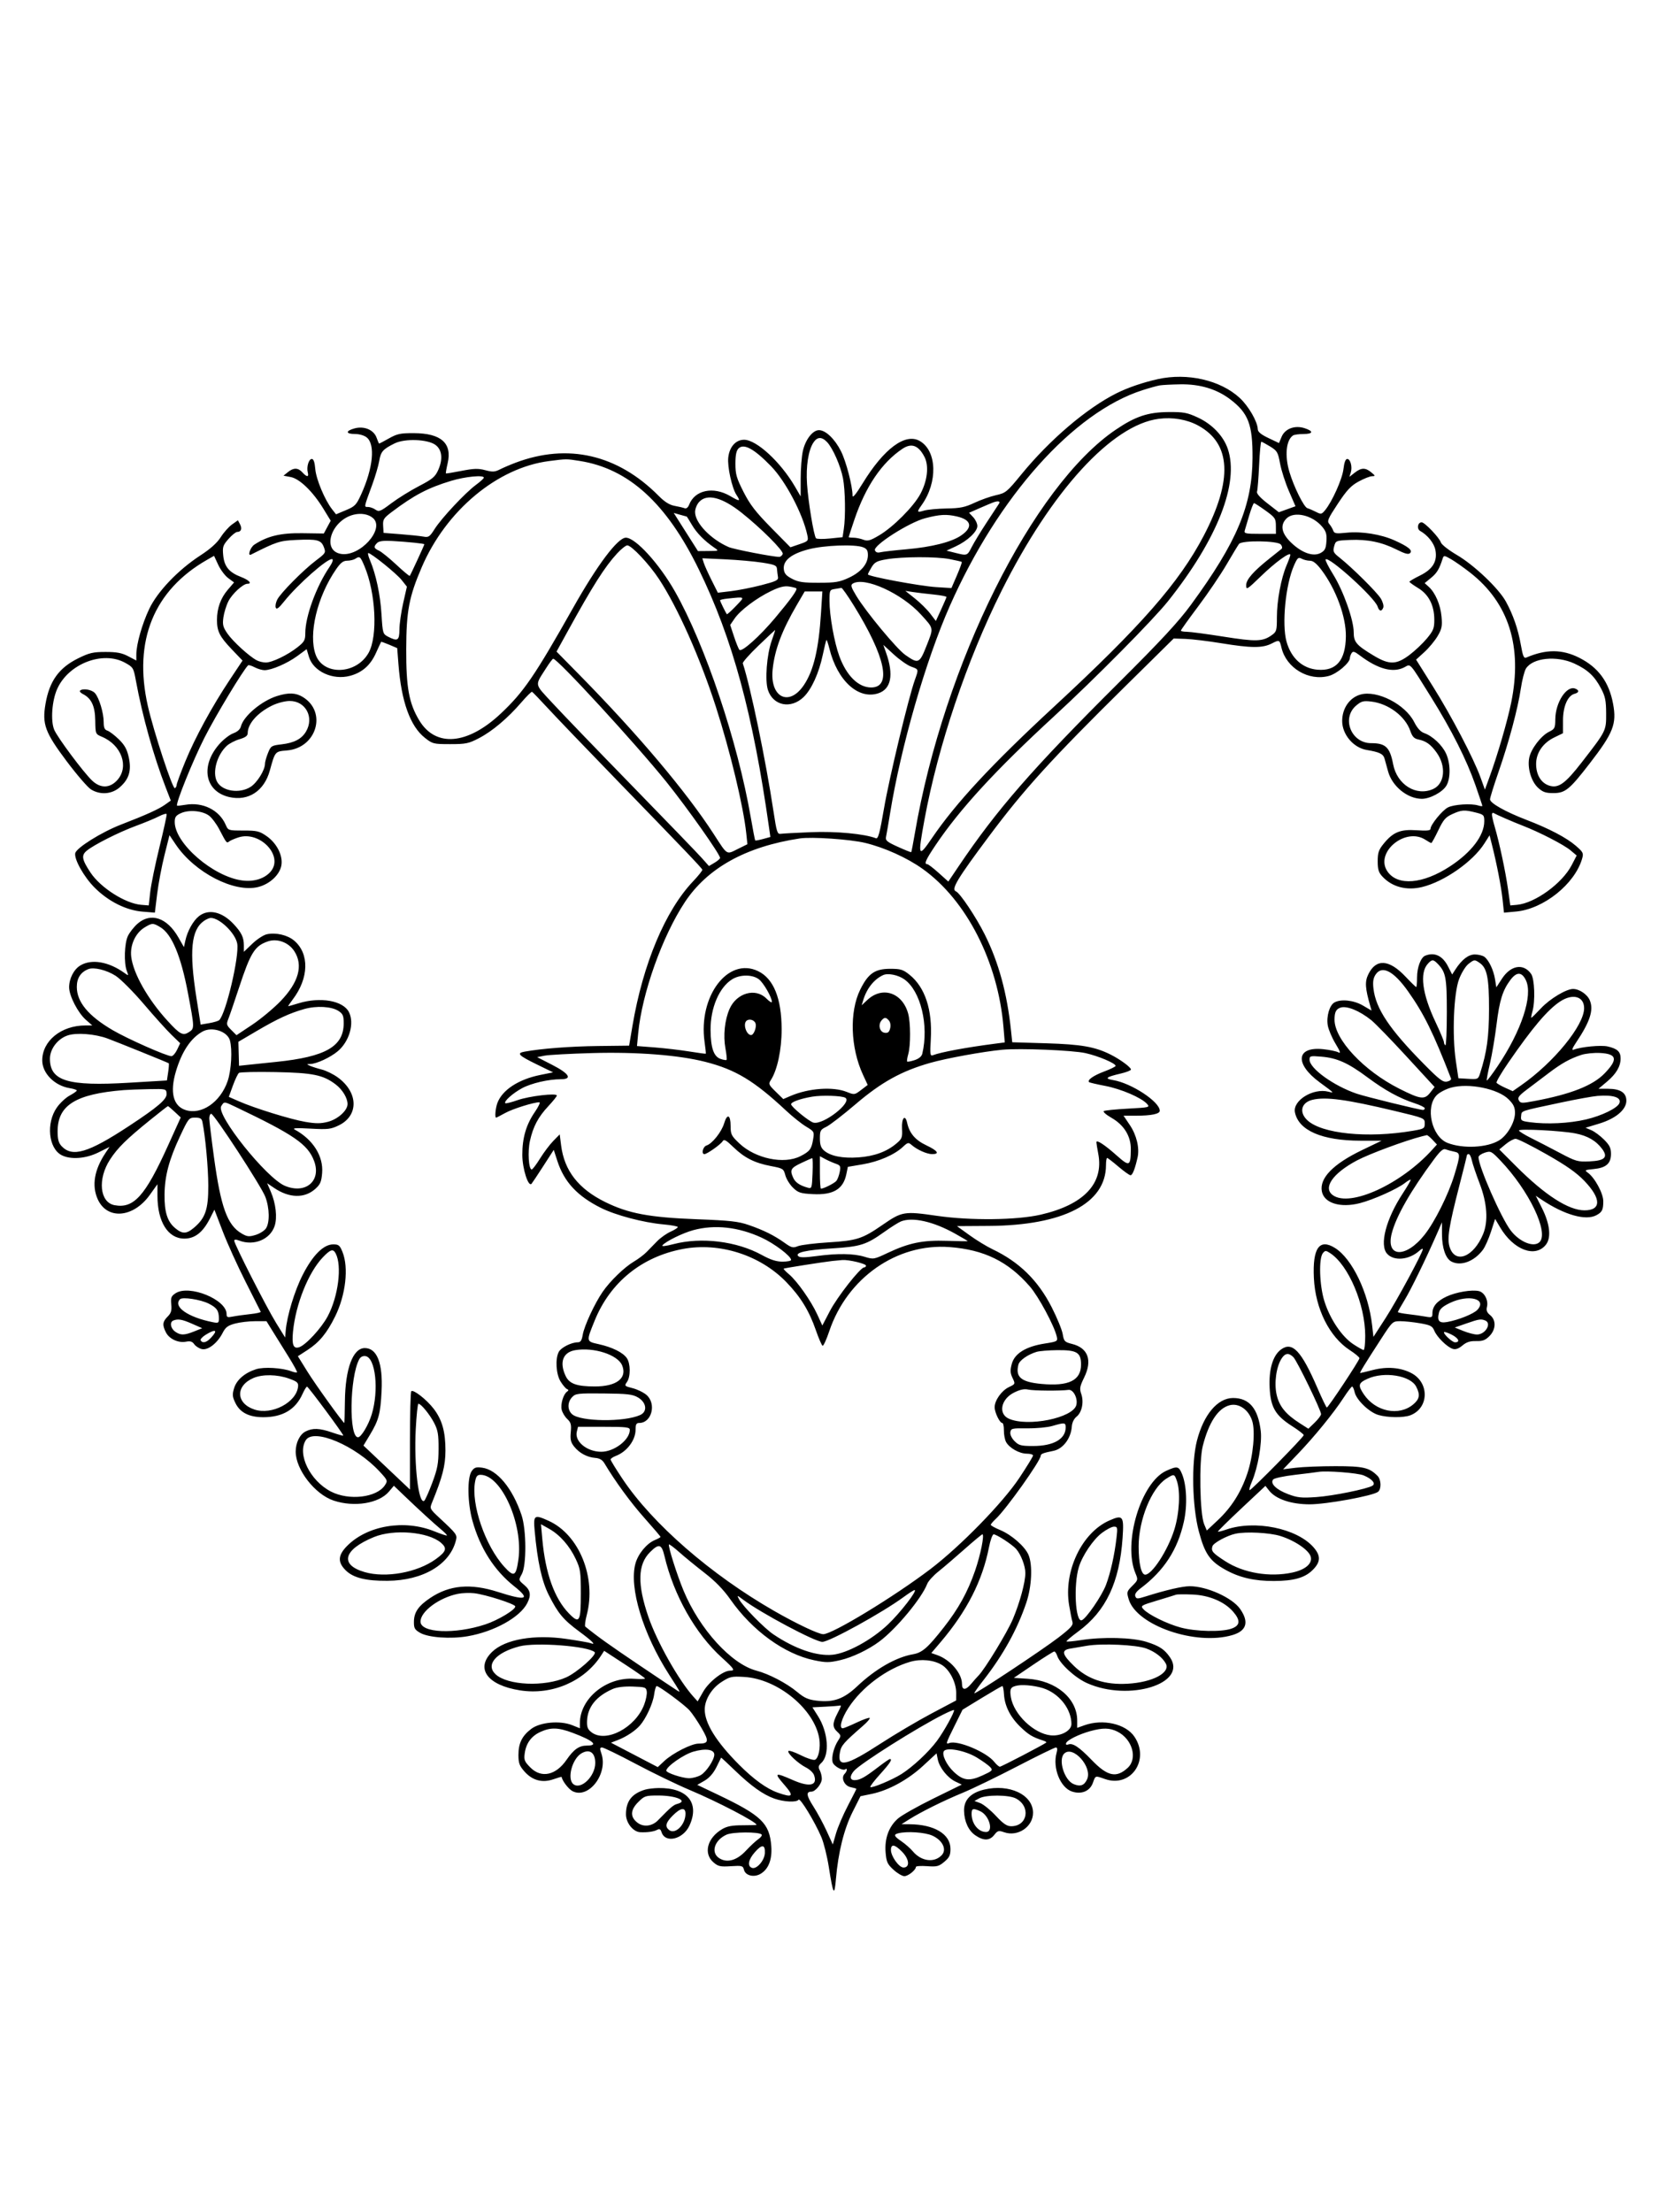 <svg xmlns="http://www.w3.org/2000/svg" width="864" height="1152" viewBox="0 0 864 1152" version="1.1">
	<path d="M 603 197.426 C 595.271 199.141, 587.347 201.852, 581.500 204.781 C 565.917 212.587, 546.684 228.986, 531.882 247.086 C 524.429 256.200, 523.780 256.731, 518.715 257.864 C 515.785 258.520, 510.713 260.315, 507.444 261.854 C 502.518 264.172, 500.044 264.675, 493 264.789 C 488.325 264.864, 483.038 265.361, 481.250 265.893 C 477.444 267.026, 477.328 266.752, 480.016 262.977 C 488.456 251.125, 487.993 234.887, 479.067 229.677 C 471.545 225.286, 460.374 233.544, 449.250 251.719 C 445.792 257.369, 444 259.549, 444 258.106 C 444 253.123, 440.651 240.251, 437.975 234.950 C 434.739 228.540, 429.986 224, 426.512 224 C 423.204 224, 419.379 229.003, 418.089 235.020 C 417.490 237.813, 416.996 244.239, 416.991 249.299 L 416.981 258.500 414.076 253.500 C 406.588 240.611, 393.995 229, 387.504 229 C 383.181 229, 379.903 232.682, 379.276 238.242 C 378.741 242.989, 381.173 254.089, 383.540 257.701 C 385.825 261.188, 385.338 261.282, 380.296 258.328 C 371.458 253.148, 361.842 255.179, 358.880 262.852 C 358.324 264.292, 357.424 264.993, 356.557 264.660 C 355.779 264.362, 353.423 263.805, 351.321 263.424 C 348.655 262.940, 346.140 261.360, 343 258.193 C 321.655 236.671, 295.747 230.677, 268.500 240.956 C 265.750 241.993, 262.083 243.563, 260.351 244.444 C 257.693 245.796, 256.503 245.859, 252.728 244.850 C 249.080 243.874, 246.799 243.939, 240.377 245.200 C 236.045 246.051, 232.380 246.647, 232.233 246.524 C 232.086 246.400, 232.493 244.017, 233.137 241.228 C 235.549 230.779, 229.739 225.617, 215.500 225.556 C 208.596 225.526, 206.832 225.897, 202.624 228.261 C 199.942 229.767, 197.624 231, 197.472 231 C 197.320 231, 196.720 229.635, 196.138 227.966 C 194.702 223.848, 189.649 221.706, 184.635 223.090 C 179.854 224.410, 179.993 226, 184.889 226 C 187.136 226, 189.712 226.756, 190.988 227.789 C 195.524 231.463, 194.325 243.734, 188.091 257.442 C 185.588 262.946, 184.863 263.698, 180.171 265.662 L 175.007 267.825 172.970 265.235 C 169.164 260.396, 164.647 249.594, 164.196 244.250 C 163.897 240.714, 163.309 239, 162.395 239 C 160.801 239, 159.551 243.174, 160.294 246.016 C 160.958 248.555, 159.806 248.548, 157.500 246 C 155.243 243.506, 152.888 243.460, 149.931 245.855 L 147.640 247.710 151.383 248.412 C 156.038 249.285, 162.925 255.949, 168.364 264.842 L 172.228 271.161 170.436 274.488 L 168.644 277.816 157.572 277.658 C 146.168 277.495, 139.329 279.118, 132.468 283.613 C 130.325 285.017, 128.736 289.804, 130.750 288.788 C 144.043 282.085, 145.571 281.589, 154.186 281.177 C 165.230 280.649, 167.248 281.170, 168.663 284.918 C 169.757 287.818, 169.625 288.043, 164.589 291.845 C 158 296.820, 146.257 308.662, 144.417 312.187 C 143.645 313.664, 143.279 315.563, 143.602 316.406 C 144.041 317.548, 145.150 316.736, 147.956 313.219 C 155.147 304.205, 170.809 290.436, 173.029 291.176 C 173.678 291.393, 173.068 293.094, 171.530 295.361 C 164.705 305.418, 159 321.028, 159 329.646 C 159 333.338, 158.526 334.207, 154.980 337.016 C 149.829 341.095, 141.740 345, 138.439 345 C 137.025 345, 134.886 344.480, 133.684 343.845 C 129.769 341.775, 121.318 334.066, 118.491 329.987 C 116.122 326.568, 115.816 325.359, 116.345 321.497 C 116.685 319.020, 117.867 315.221, 118.972 313.055 C 120.953 309.172, 126.592 304, 128.844 304 C 131.502 304, 129.690 302.047, 125.573 300.475 C 119.323 298.088, 116.807 295.045, 116.245 289.195 C 115.823 284.809, 116.097 283.960, 118.992 280.662 C 120.760 278.648, 122.809 277, 123.545 277 C 125.588 277, 126.214 275.268, 124.994 272.990 L 123.896 270.938 120.829 273.122 C 119.142 274.323, 116.496 277.302, 114.949 279.742 C 113.051 282.734, 109.588 285.835, 104.317 289.262 C 92.782 296.762, 82.006 308.039, 77.705 317.113 C 73.998 324.933, 71 335.524, 71 340.798 L 71 343.968 66.750 341.734 C 63.445 339.997, 60.828 339.500, 54.978 339.500 C 48.490 339.500, 46.535 339.953, 40.763 342.795 C 30.695 347.753, 25.737 354.650, 23.702 366.530 C 21.884 377.142, 23.442 381.372, 34.688 396.368 C 39.996 403.445, 45.725 410.080, 47.419 411.114 C 52.269 414.071, 58.238 413.608, 62.404 409.950 C 67.248 405.697, 68.582 401.177, 67.034 394.262 C 66.104 390.107, 64.874 387.905, 61.832 384.953 C 59.641 382.826, 56.982 380.812, 55.924 380.476 C 54.473 380.015, 54 378.937, 54 376.092 C 54 371.224, 51.620 363.343, 49.414 360.905 C 47.749 359.065, 43.027 358.306, 41.673 359.661 C 41.309 360.024, 41.978 360.812, 43.160 361.411 C 47.625 363.675, 49.493 367.673, 49.605 375.202 C 49.709 382.240, 49.719 382.262, 53.098 383.683 C 63.318 387.980, 67.334 399.237, 61.127 406.184 C 57.237 410.537, 52.321 410.636, 47.939 406.450 C 43.367 402.083, 29.917 384.034, 28.230 380.003 C 26.298 375.386, 27.046 364.945, 29.746 358.842 C 35.568 345.681, 53.488 338.716, 65.096 345.104 C 69.365 347.453, 69.539 347.741, 70.784 354.514 C 74.182 373.001, 79.987 393.765, 86.351 410.201 L 88.946 416.902 86.023 418.983 C 82.627 421.402, 76.278 424.278, 63 429.413 C 52.823 433.349, 39.710 441.552, 39.178 444.315 C 38.564 447.502, 43.766 456.723, 49.299 462.256 C 56.471 469.428, 65.715 474.047, 74.271 474.734 L 80.649 475.246 81.846 465.507 C 82.504 460.151, 84.218 451.078, 85.655 445.345 L 88.266 434.922 91.542 439.787 C 101.377 454.391, 122.027 465.036, 134.452 461.908 C 140.459 460.395, 145.602 455.638, 146.520 450.745 C 147.476 445.648, 144.184 439.092, 138.796 435.362 C 135.099 432.802, 133.828 432.500, 126.746 432.500 C 118.905 432.500, 118.817 432.471, 117.533 429.500 C 114.200 421.791, 105.587 417.532, 96.500 419.099 C 94.300 419.479, 92.379 419.678, 92.232 419.543 C 91.301 418.689, 100.386 396.158, 106.563 384 C 112.376 372.559, 126.466 349.201, 129.208 346.458 C 129.480 346.187, 131.007 346.645, 132.601 347.476 C 134.196 348.307, 136.508 348.990, 137.739 348.994 C 141.393 349.004, 149.591 345.471, 154.819 341.633 L 159.699 338.051 160.898 342.055 C 163.177 349.662, 173.296 354.328, 182.312 351.930 C 188.569 350.265, 192.909 346.453, 195.769 340.107 C 197.159 337.023, 198.379 334.388, 198.480 334.252 C 198.580 334.116, 200.507 334.791, 202.761 335.752 L 206.860 337.500 207.520 346 C 209.022 365.348, 213.625 378.159, 221.244 384.194 C 225.272 387.384, 225.737 387.500, 234.460 387.500 C 242.644 387.500, 244.068 387.204, 249.500 384.369 C 256.426 380.756, 264.455 373.971, 271.536 365.748 C 274.260 362.585, 276.755 360.110, 277.081 360.248 C 277.406 360.387, 281.199 364.325, 285.508 369 C 289.818 373.675, 306.227 390.775, 321.973 407 C 355.940 442.001, 365.408 451.921, 365.766 452.883 C 365.913 453.276, 363.742 456.013, 360.942 458.964 C 346.473 474.214, 334.847 501.931, 329.390 534.184 L 327.641 544.521 311.570 544.709 C 297.067 544.879, 282.097 546.022, 273.224 547.636 C 268.819 548.438, 269.974 549.612, 279.951 554.476 L 288.048 558.424 281.368 559.774 C 270.050 562.062, 261.616 567.560, 259.064 574.315 C 258.043 577.016, 257.596 582, 258.374 582 C 258.580 582, 260.717 580.909, 263.124 579.575 C 267.016 577.419, 277.923 574, 280.911 574 C 281.528 574, 280.455 576.294, 278.526 579.098 C 274.013 585.659, 271.994 592.590, 272.022 601.432 C 272.044 608.640, 275.175 618.383, 276.838 616.422 C 277.268 615.915, 280.044 611.739, 283.006 607.143 L 288.393 598.785 290.272 604.572 C 293.811 615.472, 300.637 622.829, 312.922 628.985 C 320.597 632.830, 335.017 636.646, 345.444 637.591 C 349.600 637.968, 353 638.595, 353 638.986 C 353 639.377, 351.291 640.467, 349.201 641.409 C 347.112 642.351, 343.997 644.557, 342.280 646.311 C 340.563 648.065, 338.062 650.625, 336.723 652 C 335.384 653.375, 332.441 655.592, 330.182 656.927 C 325.174 659.887, 317.783 667.036, 313.868 672.707 C 309.711 678.727, 304.269 690.450, 303.490 695.059 C 302.982 698.067, 302.364 699, 300.880 699 C 297.613 699, 292.226 701.709, 291.023 703.957 C 289.090 707.569, 289.565 715.560, 291.942 719.406 C 293.116 721.305, 294.621 723.081, 295.288 723.353 C 296.220 723.733, 296.226 724.043, 295.313 724.694 C 293.389 726.065, 291.871 731.135, 292.511 734.048 C 292.837 735.534, 294.138 737.720, 295.402 738.908 C 297.334 740.723, 297.629 741.818, 297.252 745.783 C 296.892 749.562, 297.238 751.051, 298.990 753.270 C 301.678 756.675, 305.773 758.875, 310.028 759.199 C 312.244 759.368, 313.716 760.231, 314.758 761.972 C 320.525 771.605, 328.446 782.434, 335.621 790.493 C 340.230 795.669, 344 800.096, 344 800.330 C 344 800.565, 342.648 801.317, 340.995 802.002 C 336.785 803.746, 332.293 809.203, 330.926 814.237 C 327.538 826.709, 334.863 850.881, 348.429 872 C 354.619 881.637, 354.509 881.428, 352.905 880.474 C 352.132 880.014, 343.175 874.029, 333 867.174 C 317.553 856.767, 311.356 852.341, 304.821 847.050 C 304.447 846.748, 304.784 844.039, 305.571 841.032 C 310.677 821.500, 301.658 799.195, 285.732 791.965 C 278.189 788.541, 277.696 788.899, 278.460 797.250 C 279.912 813.116, 282.160 823.364, 285.750 830.495 C 290.644 840.215, 293.310 843.411, 301.703 849.618 C 308.695 854.789, 310.697 856.865, 307.513 855.643 C 306.696 855.330, 301.120 854.353, 295.122 853.474 C 278.275 851.003, 263.066 853.636, 256.300 860.194 C 247.396 868.824, 253.797 877.609, 270.922 880.260 C 287.538 882.832, 304.305 875.598, 313.072 862.076 L 314.643 859.652 325.247 866.576 C 331.080 870.384, 335.885 873.754, 335.926 874.064 C 335.967 874.374, 333.413 874.445, 330.250 874.222 C 315.782 873.202, 302 884.490, 302 897.358 L 302 899.984 297.991 898.380 C 291.659 895.846, 281.271 896.793, 276.639 900.326 C 271.861 903.970, 270 907.780, 270 913.916 C 270 918.095, 270.515 919.517, 273.091 922.451 C 277.208 927.140, 282.372 928.551, 288.140 926.564 C 290.495 925.752, 292.439 925.181, 292.461 925.294 C 292.884 927.521, 296.222 931.812, 298.315 932.818 C 306.748 936.872, 316.810 923.500, 313.174 913.070 C 312.295 910.548, 312.367 910, 313.578 910 C 314.389 910, 322.295 913.846, 331.147 918.547 C 339.999 923.248, 352.568 929.335, 359.079 932.074 C 373.724 938.234, 394.007 948.799, 393.999 950.263 C 393.998 950.393, 390.735 950.500, 386.749 950.500 C 381.298 950.500, 378.658 950.996, 376.105 952.500 C 368.329 957.080, 366.210 965.204, 371.585 969.827 C 374.010 971.913, 375.138 972.161, 380.621 971.811 C 386.465 971.439, 386.925 971.566, 387.459 973.691 C 388.206 976.668, 392.507 977.781, 395.931 975.883 C 400.148 973.546, 402.194 968.429, 401.684 961.500 C 400.796 949.457, 396.612 945.410, 373.821 934.551 L 363.142 929.463 366.894 927.304 C 369.335 925.899, 371.494 923.459, 373.073 920.322 C 374.408 917.670, 375.523 915.402, 375.551 915.282 C 375.579 915.163, 378.798 918.148, 382.704 921.917 C 391.102 930.021, 397.391 934.517, 403.239 936.596 C 408.247 938.377, 414.957 938.687, 415.888 937.180 C 416.633 935.976, 424.355 948.656, 427.772 956.693 C 429.021 959.632, 430.765 966.640, 431.647 972.268 C 433.915 986.744, 434.558 987.821, 435.352 978.470 C 436.523 964.683, 439.558 952.456, 444.012 943.591 L 448.142 935.371 453.975 934.166 C 462.722 932.359, 472.907 926.786, 480.776 919.501 L 487.757 913.037 488.387 916.185 C 489.239 920.446, 493.474 925.781, 497.545 927.723 L 500.890 929.318 486.031 936.615 C 477.858 940.627, 469.587 945.302, 467.650 947.002 C 462.885 951.186, 460.620 957.399, 461.220 964.639 C 461.633 969.622, 462.144 970.744, 465.331 973.665 C 467.333 975.499, 469.877 977, 470.985 977 C 472.970 977, 477 973.774, 477 972.186 C 477 971.739, 479.609 971.561, 482.798 971.792 C 487.959 972.165, 488.947 971.915, 491.798 969.517 C 494.421 967.310, 495 966.097, 495 962.811 C 495 955.116, 486.622 950.065, 473.701 949.969 L 469.500 949.938 473.500 947.415 C 479.660 943.530, 491.561 937.629, 501.500 933.532 C 506.450 931.491, 519.097 925.362, 529.604 919.911 C 540.111 914.460, 549.232 910, 549.873 910 C 550.664 910, 550.791 910.883, 550.269 912.750 C 548.078 920.584, 552.193 930.918, 558.305 932.936 C 563.235 934.563, 567.601 932.745, 569.167 928.414 C 570.584 924.495, 570.262 924.596, 575.500 926.431 C 588.868 931.115, 599 916.491, 590.792 904.359 C 586.275 897.681, 574.412 894.978, 564.750 898.426 L 561 899.764 561 895.947 C 561 884.443, 550.026 875.181, 535.249 874.212 L 527.998 873.737 538.123 866.868 C 543.692 863.091, 548.612 860, 549.057 860 C 549.501 860, 550.176 860.978, 550.555 862.174 C 551.867 866.306, 559.870 873.669, 566.080 876.456 C 587.995 886.290, 618.808 876.674, 609.281 862.973 C 606.403 858.834, 603.782 857.115, 597.145 855.013 C 589.831 852.696, 574.502 852.283, 562.864 854.089 C 559.003 854.688, 555.662 854.995, 555.438 854.771 C 555.213 854.547, 557.977 852.200, 561.578 849.556 C 575.969 838.989, 583.071 823.966, 584.640 800.776 C 585.409 789.392, 584.836 788.652, 577.700 791.808 C 563.400 798.134, 553.848 818.218, 556.777 835.802 C 557.390 839.486, 558.173 843.432, 558.516 844.571 C 559.029 846.274, 557.750 847.713, 551.320 852.672 C 542.964 859.115, 507.970 882.303, 507.425 881.758 C 507.246 881.579, 509.379 878.522, 512.166 874.966 C 522.387 861.925, 529.865 848.402, 534.511 834.561 C 537.344 826.121, 537.856 814.981, 535.653 809.718 C 533.834 805.373, 526.839 799.238, 520.881 796.762 C 518.196 795.646, 516 794.422, 516 794.041 C 516 793.660, 517.178 792.258, 518.618 790.924 C 524.001 785.939, 542 760.639, 542 758.057 C 542 757.098, 543.354 756.580, 548.624 755.523 C 553.611 754.523, 557.747 749.050, 558.194 742.861 C 558.343 740.788, 559.297 738.813, 560.681 737.707 C 563.464 735.483, 564.572 730.079, 563.106 725.875 C 562.151 723.133, 562.358 721.968, 564.627 717.329 C 568.995 708.401, 566.693 701.959, 558.387 699.867 C 554.446 698.875, 554.092 698.505, 553.451 694.713 C 553.072 692.466, 550.493 686.178, 547.721 680.739 C 540.580 666.729, 530.807 657.154, 516.894 650.536 C 513.927 649.125, 508.545 645.840, 504.934 643.235 L 498.369 638.500 514.934 638.394 C 553.826 638.146, 575.965 626.673, 575.994 606.750 C 575.997 604.688, 576.266 603, 576.591 603 C 576.915 603, 579.551 605.025, 582.448 607.500 C 585.345 609.975, 588.195 612, 588.780 612 C 589.805 612, 591.117 608.660, 592.456 602.645 C 593.532 597.807, 591.917 591.078, 588.441 585.912 L 585.135 581 591.443 581 C 599.588 581, 604 580.090, 604 578.410 C 604 573.752, 589.293 564.070, 579.773 562.462 C 575.010 561.657, 575.937 560.857, 583.750 559.029 C 586.638 558.353, 589 557.418, 589 556.951 C 589 555.798, 583.397 551.678, 578.457 549.199 C 570.271 545.091, 563.132 543.836, 544.834 543.286 L 527.168 542.756 526.527 536.628 C 524.494 517.217, 520.082 501.089, 512.831 486.572 C 508.315 477.531, 499.926 464.990, 497.843 464.167 C 495.220 463.130, 498.451 457.748, 515.052 435.500 C 533.343 410.987, 547.601 395.299, 586.183 357.236 L 611.257 332.500 617.378 332.705 C 620.745 332.818, 629.125 333.831, 636 334.955 C 651.637 337.513, 657.506 337.546, 662.294 335.105 C 666.304 333.060, 666.388 333.097, 667.401 337.331 C 669.937 347.925, 681.540 354.817, 692.066 351.982 C 696.364 350.825, 702.983 345.201, 703.015 342.679 C 703.024 342.030, 703.425 340.877, 703.907 340.116 C 704.617 338.995, 705.420 339.215, 708.142 341.276 C 717.621 348.455, 725.490 350.557, 731.383 347.484 C 734.840 345.681, 733.654 344.353, 745.379 363.163 C 756.058 380.294, 763.838 395.745, 768.434 408.948 C 770.395 414.583, 772 419.405, 772 419.664 C 772 419.923, 771.015 419.822, 769.812 419.440 C 766.209 418.297, 757.115 418.889, 754.067 420.465 C 751.093 422.004, 745 429.499, 745 431.620 C 745 432.521, 743.078 432.714, 737.750 432.349 C 729.275 431.768, 725.473 433.335, 720.525 439.448 C 718.005 442.562, 717.500 444.074, 717.500 448.512 C 717.500 452.814, 717.981 454.354, 720 456.514 C 725.024 461.892, 732.544 463.869, 740.575 461.924 C 752.127 459.127, 767.029 448.721, 773.054 439.244 L 775.759 434.988 776.964 439.744 C 779.482 449.681, 781.828 461.753, 782.531 468.382 L 783.261 475.265 789.614 474.672 C 803.949 473.333, 820.185 460.304, 823.972 447.099 C 824.780 444.282, 824.508 443.732, 820.676 440.424 C 815.777 436.194, 806.773 431.473, 794.962 426.942 C 784.056 422.758, 776 418.222, 776 416.264 C 776 415.415, 777.976 409.039, 780.391 402.097 C 785.813 386.512, 790.480 369.069, 792.055 358.500 C 792.711 354.100, 793.902 349.450, 794.702 348.166 C 798.216 342.527, 810.685 341.248, 820 345.573 C 826.880 348.767, 830.459 352.116, 833.814 358.500 C 836.004 362.667, 836.447 364.833, 836.471 371.500 C 836.504 380.606, 836.580 380.454, 823.787 396.957 C 815.092 408.173, 811.572 410.674, 806.727 409.075 C 802.545 407.695, 800 403.440, 800 397.828 C 800 392.059, 803.548 386.881, 809.463 384.018 L 814 381.822 814.004 375.161 C 814.008 367.848, 816.461 362.215, 820.050 361.277 C 822.430 360.654, 822.570 359.433, 820.359 358.584 C 815.875 356.863, 810.077 365.770, 809.999 374.500 C 809.958 379.122, 809.711 379.620, 806.727 381.083 C 802.511 383.152, 797.263 390.083, 796.390 394.736 C 795.398 400.023, 797.484 406.984, 801.038 410.250 C 803.455 412.470, 804.978 413, 808.939 413 C 815.176 413, 817.368 411.212, 827.967 397.483 C 840.217 381.614, 842.026 377, 840.093 366.548 C 837.991 355.173, 832.411 347.559, 822.503 342.546 C 813.592 338.037, 805.226 337.995, 794.918 342.408 C 793.614 342.966, 793.108 341.800, 792.046 335.793 C 790.579 327.504, 788.032 320.138, 784.248 313.242 C 780.493 306.400, 767.699 294.242, 758.737 289 C 754.505 286.525, 750.760 283.600, 750.414 282.500 C 749.628 279.999, 741.998 272, 740.399 272 C 738.287 272, 737.714 275.415, 739.644 276.500 C 743.564 278.704, 746.888 282.887, 747.559 286.461 C 748.661 292.339, 746.165 296.450, 739.514 299.712 C 736.481 301.200, 734.014 302.660, 734.032 302.958 C 734.049 303.256, 736.094 304.732, 738.576 306.239 C 744.062 309.569, 746.946 315.199, 746.978 322.641 C 746.997 327.151, 746.526 328.356, 743.140 332.454 C 741.016 335.023, 736.921 338.897, 734.039 341.063 C 727.190 346.209, 723.515 346.281, 715.441 341.430 C 706.372 335.980, 705 334.375, 705 329.223 C 705 322.839, 699.616 307.680, 694.333 299.191 C 691.831 295.171, 690.050 291.617, 690.374 291.293 C 692.101 289.566, 715.988 311.237, 717.456 315.862 C 718.262 318.400, 719.545 318.629, 720.405 316.387 C 720.745 315.500, 720.147 313.356, 719.076 311.623 C 717.033 308.318, 704.162 295.552, 697.749 290.472 C 694.375 287.798, 694.081 287.199, 694.818 284.500 C 695.624 281.551, 695.764 281.494, 703.069 281.175 C 712.197 280.775, 719.669 282.319, 727.373 286.197 C 731.771 288.411, 733.530 288.866, 734.373 288.009 C 735.798 286.563, 733.484 284.674, 726.312 281.428 C 719.275 278.243, 709.130 276.608, 701.352 277.405 C 695.775 277.976, 694.880 277.833, 694.328 276.280 C 693.980 275.301, 693.059 273.756, 692.281 272.847 C 691.028 271.384, 691.539 270.173, 696.708 262.347 C 701.392 255.254, 703.537 252.959, 707.525 250.773 C 710.261 249.274, 713.400 248.021, 714.500 247.990 C 716.385 247.937, 716.364 247.820, 714.139 245.967 C 711.097 243.432, 708.927 243.483, 705.514 246.167 L 702.759 248.335 703.470 246.095 C 704.402 243.157, 703.319 239, 701.620 239 C 700.746 239, 700.066 240.829, 699.668 244.250 C 699.064 249.444, 693.781 261.247, 690.043 265.753 C 688.304 267.850, 687.976 267.905, 685.337 266.555 C 683.777 265.756, 681.772 264.891, 680.883 264.633 C 679.073 264.109, 673.830 253.534, 671.515 245.738 C 668.995 237.252, 669.798 229.170, 673.400 226.765 C 674.005 226.361, 676.413 226.024, 678.750 226.015 C 683.905 225.997, 684.260 224.571, 679.500 223 C 674.368 221.306, 669.227 223.213, 667.448 227.469 L 666.090 230.720 660.599 228.110 C 656.717 226.265, 655.089 224.914, 655.044 223.500 C 654.918 219.541, 650.211 211.415, 645.577 207.161 C 635.541 197.946, 618.358 194.017, 603 197.426 M 604 200.690 C 602.625 200.920, 598.575 202.047, 595 203.193 C 558.990 214.743, 519.874 258.530, 494.675 315.500 C 482.117 343.889, 469.210 388.683, 463.553 423.500 C 462.660 429, 461.713 434.505, 461.449 435.733 C 461.034 437.668, 461.862 438.371, 467.643 440.992 C 471.313 442.656, 474.428 443.901, 474.566 443.759 C 474.704 443.616, 475.548 439.225, 476.443 434 C 491.530 345.911, 537.790 253.011, 581.158 223.711 C 591.346 216.828, 597.822 214.664, 608.500 214.575 C 616.420 214.509, 618.257 214.849, 623.808 217.413 C 631.243 220.846, 637.130 226.998, 639.425 233.734 C 645.487 251.525, 634.057 280.688, 608.357 313 C 600.593 322.761, 570.247 353.418, 549 372.966 C 518.547 400.983, 499.868 421.297, 487.173 440.205 C 482.092 447.773, 481.118 450, 482.892 450 C 483.382 450, 486.056 452.043, 488.834 454.541 L 493.884 459.081 499.131 451.291 C 519.222 421.458, 537.645 400.329, 582.638 355.520 C 604.771 333.477, 613.801 323.735, 620.198 315 C 644.217 282.198, 652.180 263.225, 652.306 238.500 C 652.395 220.984, 650.140 215.091, 640.583 207.868 C 633.585 202.578, 624.858 199.969, 614.729 200.136 C 610.203 200.211, 605.375 200.460, 604 200.690 M 603.500 218.094 C 579.096 221.225, 547.674 255.584, 521.641 307.605 C 503.558 343.740, 488.536 388.326, 481.449 426.896 C 477.901 446.210, 478.205 446.948, 485.368 436.418 C 497.816 418.120, 516.491 398.023, 549 367.941 C 594.141 326.169, 614.187 303.278, 626.888 279 C 642.107 249.906, 641.168 230.941, 624.047 221.622 C 618.173 218.425, 610.795 217.158, 603.500 218.094 M 423.611 230.472 C 420.971 234.500, 419.691 242.804, 420.294 251.983 C 420.905 261.292, 423.838 279.028, 424.975 280.294 C 425.367 280.730, 428.641 280.785, 432.250 280.415 L 438.811 279.743 439.456 275.447 C 440.427 268.967, 440.204 255.187, 439.028 249.073 C 437.793 242.651, 433.741 233.417, 430.768 230.253 C 428.017 227.325, 425.624 227.398, 423.611 230.472 M 205.500 230.904 C 199.391 233.937, 198.317 235.162, 197.505 240.017 C 197.092 242.483, 195.435 248.100, 193.823 252.500 C 189.442 264.452, 189.527 264, 191.661 264 C 192.703 264, 194.450 264.627, 195.545 265.394 C 197.350 266.658, 198.115 266.351, 203.785 262.085 C 207.223 259.499, 213.711 255.473, 218.202 253.138 C 225.241 249.479, 226.626 248.318, 228.232 244.731 C 230.758 239.090, 230.231 234.242, 226.816 231.703 C 222.775 228.699, 210.843 228.252, 205.500 230.904 M 655.738 242.250 C 655.433 248.988, 654.947 255.175, 654.657 256 C 654.310 256.984, 656.174 259.090, 660.075 262.122 L 666.021 266.745 670.354 265.187 L 674.686 263.629 671.265 255.734 C 669.384 251.392, 667.309 244.941, 666.655 241.398 C 665.560 235.462, 665.153 234.763, 661.483 232.509 C 659.292 231.163, 657.228 230.048, 656.895 230.031 C 656.563 230.014, 656.042 235.512, 655.738 242.250 M 384.605 233.537 C 383.469 234.674, 383 236.997, 383 241.494 C 383 246.982, 383.575 248.975, 387.231 256.172 C 390.591 262.784, 393.542 266.612, 401.553 274.750 L 411.644 285 416.377 283.387 C 420.938 281.833, 421.086 281.661, 420.447 278.637 C 418.129 267.652, 409.184 250.645, 401.620 242.840 C 392.774 233.714, 387.379 230.764, 384.605 233.537 M 469.906 233.757 C 459.211 240.944, 450.786 253.382, 444.982 270.554 C 443.342 275.405, 442 279.516, 442 279.688 C 442 279.859, 443.096 280, 444.435 280 C 445.774 280, 448.091 280.464, 449.584 281.032 C 451.902 281.913, 453.108 281.585, 457.856 278.782 C 465.197 274.448, 475.800 263.801, 479.325 257.225 C 483.016 250.338, 483.876 242.595, 481.467 237.934 C 478.323 231.850, 474.694 230.539, 469.906 233.757 M 285.854 240.111 C 259.020 243.573, 232.324 265.848, 219.650 295.351 C 213.014 310.798, 211.617 318.158, 211.555 338 C 211.492 358.010, 213.005 366.283, 218.347 375.142 C 226.890 389.309, 243.514 387.886, 260.901 371.500 C 272.780 360.305, 278.480 351.964, 298.490 316.502 C 311.163 294.043, 321.726 280, 325.947 280 C 330.956 280, 343.331 293.560, 351.518 308.021 C 367.266 335.836, 384.167 386.150, 390.955 425.424 C 392.088 431.983, 393.150 437.483, 393.314 437.647 C 393.478 437.811, 395.321 437.474, 397.408 436.898 L 401.205 435.850 400.543 431.175 C 392.115 371.627, 381.482 332.514, 363.930 296.500 C 347.143 262.057, 327.408 244.067, 302 240.044 C 294.814 238.907, 295.197 238.905, 285.854 240.111 M 235 250.380 C 222.815 254.072, 215.654 257.831, 203.909 266.701 C 199.790 269.812, 199.341 270.544, 199.538 273.834 L 199.758 277.500 208.623 278.185 C 213.499 278.561, 218.841 279.122, 220.494 279.431 C 223.208 279.939, 223.779 279.553, 226.370 275.452 C 229.925 269.827, 242.380 256.529, 247.867 252.500 C 250.114 250.850, 251.963 249.162, 251.976 248.750 C 252.024 247.236, 242.291 248.170, 235 250.380 M 364.174 261.314 C 362.928 262.641, 362 264.924, 362 266.664 C 362 272.335, 370.161 280.834, 379.500 284.889 C 382.149 286.040, 402.418 289.976, 405.781 289.993 C 406.486 289.997, 407.327 289.313, 407.649 288.472 C 408.238 286.938, 396.314 275.001, 386.151 266.950 C 376.046 258.946, 368.272 256.953, 364.174 261.314 M 517 261.725 C 516.175 262.036, 513.066 263.358, 510.090 264.661 L 504.681 267.031 506.840 269.330 C 508.028 270.594, 509 272.657, 509 273.913 C 509 276.838, 503.873 281.663, 497.724 284.526 L 492.948 286.749 497.417 287.875 C 503.717 289.461, 503.726 289.458, 506.099 284.806 C 507.276 282.499, 510.772 276.761, 513.868 272.056 C 516.964 267.350, 519.857 262.938, 520.298 262.250 C 521.142 260.933, 519.702 260.704, 517 261.725 M 650.627 268.251 C 649.597 271.688, 648.532 275.288, 648.260 276.250 C 647.818 277.817, 648.644 278, 656.133 277.999 L 664.500 277.999 664.476 273.870 C 664.454 270.033, 664.072 269.468, 659.072 265.871 C 656.113 263.742, 653.424 262.001, 653.096 262.001 C 652.768 262.002, 651.657 264.815, 650.627 268.251 M 184.395 267.971 C 172.675 270.677, 167.266 286.514, 177.412 288.417 C 187.283 290.269, 200.716 275.408, 194.250 269.789 C 191.934 267.776, 188.212 267.090, 184.395 267.971 M 352.688 269.969 C 353.685 271.544, 356.525 276.017, 359 279.908 L 363.500 286.983 369 286.939 C 374.484 286.895, 374.493 286.890, 372.024 285.198 C 366.851 281.651, 362.835 277.575, 360.367 273.363 C 358.961 270.963, 357.737 269, 357.648 269 C 357.560 269, 356 268.573, 354.182 268.052 L 350.877 267.104 352.688 269.969 M 481.821 269.858 C 473.421 272.050, 454.684 284.014, 455.662 286.562 C 456.069 287.622, 457.010 287.963, 458.494 287.591 C 459.717 287.284, 465.843 286.581, 472.108 286.029 C 485.255 284.869, 495.466 282.300, 500.488 278.888 C 506.808 274.594, 505.989 270.713, 498.391 268.950 C 492.898 267.676, 489.462 267.864, 481.821 269.858 M 670 270 C 666.535 273.465, 667.370 277.739, 672.465 282.621 C 678.074 287.996, 684.042 290.046, 687.863 287.910 C 690.021 286.703, 690.554 285.603, 690.799 281.853 C 691.042 278.141, 690.616 276.698, 688.561 274.255 C 683.486 268.224, 673.960 266.040, 670 270 M 196.393 282.750 C 194.442 284.701, 194.643 285.516, 197.384 286.765 C 198.695 287.363, 202.757 290.648, 206.411 294.065 C 210.064 297.483, 213.212 300.104, 213.405 299.890 C 213.811 299.438, 221 283.861, 221 283.431 C 221 283.053, 212.123 282.145, 204.143 281.706 C 199.656 281.460, 197.376 281.767, 196.393 282.750 M 645.274 283.250 C 644.741 283.938, 641.811 288.775, 638.764 294 C 635.717 299.225, 629.123 308.962, 624.112 315.638 C 619.100 322.314, 615 328.051, 615 328.388 C 615 328.725, 616.404 329, 618.120 329 C 619.835 329, 628.457 330.145, 637.280 331.544 C 654.084 334.210, 657.583 334.107, 662.250 330.808 C 664.831 328.983, 665 328.405, 665 321.390 C 665 312.811, 667.202 301.027, 670.045 294.395 C 671.120 291.887, 672 289.437, 672 288.951 C 672 287.126, 664.247 292.744, 656.759 299.995 C 649.444 307.078, 649 307.350, 649 304.754 C 649 301.763, 652.802 297.447, 661.512 290.550 C 664.255 288.378, 666.908 286.259, 667.408 285.842 C 667.935 285.402, 667.780 284.439, 667.035 283.542 C 665.371 281.537, 646.798 281.288, 645.274 283.250 M 321.343 288.250 C 314.925 295.223, 308.678 305.076, 295.566 328.905 L 289.840 339.311 301.739 351.405 C 332.144 382.309, 357.382 412.214, 371.650 434.246 C 379.008 445.607, 378.195 445.092, 384.134 442.153 L 389.246 439.624 388.661 434.062 C 387.178 419.950, 380.274 391.183, 372.808 368 C 364.591 342.486, 352.912 316.277, 343.175 301.500 C 338.032 293.694, 328.901 284, 326.693 284 C 325.902 284, 323.494 285.913, 321.343 288.250 M 421.048 286.061 C 412.073 288.411, 407.749 291.889, 408.204 296.391 C 408.433 298.655, 409.406 299.792, 412.500 301.409 C 415.793 303.130, 418.267 303.496, 426.500 303.477 C 435.137 303.457, 437.262 303.099, 442.091 300.855 C 448.420 297.913, 452 293.656, 452 289.071 C 452 286.641, 451.432 285.735, 449.435 284.975 C 445.091 283.324, 429.179 283.932, 421.048 286.061 M 192.693 291.750 C 195.792 299.053, 198.046 309.630, 198.673 319.804 C 199.289 329.804, 199.390 330.150, 202.104 331.554 C 207.107 334.141, 207.997 333.570, 208.026 327.750 C 208.040 324.863, 208.921 318.675, 209.983 314 L 211.914 305.500 209.136 302 C 206.494 298.672, 193.281 288.001, 191.801 288 C 191.417 288, 191.818 289.688, 192.693 291.750 M 107.926 291.473 C 80.097 307.336, 69.360 333.684, 76.960 367.462 C 79.957 380.784, 89.938 411.156, 91.086 410.447 C 91.589 410.136, 92.004 409.346, 92.009 408.691 C 92.014 408.036, 94.025 402.587, 96.478 396.583 C 101.573 384.112, 110.395 367.924, 119.821 353.750 L 126.305 344 120.658 338.080 C 114.367 331.485, 113 328.757, 113 322.801 C 113 316.790, 114.906 311.470, 118.610 307.143 L 121.898 303.301 118.858 301.053 C 117.186 299.817, 114.842 296.700, 113.650 294.126 L 111.482 289.447 107.926 291.473 M 751.370 290.762 C 749.572 296.365, 748.378 298.367, 745.343 300.869 L 741.962 303.656 744.087 305.578 C 747.504 308.668, 750.182 314.918, 750.744 321.113 C 751.191 326.046, 750.900 327.496, 748.707 331.237 C 747.300 333.638, 744.201 337.380, 741.820 339.552 L 737.492 343.500 746.275 357.500 C 755.941 372.908, 767.489 394.977, 771.048 404.843 L 773.336 411.186 775.658 404.843 C 779.891 393.282, 785.034 375.648, 787.031 365.850 C 792.968 336.714, 785.794 313.984, 765.687 298.222 C 762.284 295.554, 757.796 292.394, 755.714 291.198 C 752.214 289.189, 751.886 289.156, 751.370 290.762 M 185 291 C 184.175 291.533, 182.284 291.976, 180.798 291.985 C 178.727 291.996, 177.369 293.056, 174.986 296.520 C 165.164 310.796, 160.529 330.240, 164.397 340.945 C 168.377 351.961, 185.608 351.327, 191.975 339.930 C 196.811 331.274, 195.712 308.712, 189.774 294.750 C 187.628 289.703, 187.347 289.483, 185 291 M 461.658 291.256 C 456.697 292.104, 455.529 292.725, 453.912 295.377 C 452.864 297.095, 452.006 298.773, 452.004 299.108 C 451.997 300.148, 479.080 305.202, 487.500 305.731 L 495.500 306.234 498.377 299.577 C 499.959 295.915, 501.084 292.781, 500.877 292.612 C 500.669 292.443, 497.837 291.786, 494.583 291.152 C 487.585 289.789, 469.910 289.845, 461.658 291.256 M 673.910 294.471 C 669.521 304.392, 667.494 325.036, 670.016 334.118 C 672.414 342.750, 678.359 348.123, 686.209 348.753 C 695.968 349.537, 700.769 343.860, 700.924 331.355 C 701.050 321.150, 695.759 306.785, 688.178 296.750 C 685.676 293.439, 683.874 292, 682.229 292 C 680.931 292, 678.983 291.526, 677.901 290.947 C 676.164 290.017, 675.698 290.428, 673.910 294.471 M 366.519 293.108 C 366.928 294.424, 368.745 298.460, 370.557 302.078 L 373.852 308.656 380.756 307.832 C 384.553 307.378, 391.674 305.969, 396.580 304.700 C 404.271 302.712, 405.453 302.125, 405.158 300.447 C 404.969 299.376, 404.744 297.525, 404.658 296.334 C 404.519 294.436, 403.575 294.023, 397 292.992 C 392.875 292.344, 384.162 291.567, 377.638 291.265 L 365.775 290.716 366.519 293.108 M 444.077 303.931 C 442.908 304.671, 443.248 305.812, 445.987 310.331 C 451.072 318.722, 467.002 337.915, 471.500 341.072 C 478.307 345.848, 478.882 345.590, 482.611 336.106 C 486.272 326.792, 486.397 327.486, 479.753 320.143 C 469.663 308.990, 450.118 300.108, 444.077 303.931 M 401.500 307.812 C 393.858 311.517, 385.497 317.831, 382.564 322.112 L 380.281 325.443 382.272 331.472 C 383.366 334.787, 384.634 337.908, 385.089 338.408 C 386.295 339.732, 395.575 331.438, 403.665 321.805 C 411.780 312.144, 415.416 307.082, 414.733 306.400 C 414.466 306.133, 412.730 305.687, 410.874 305.409 C 408.437 305.044, 405.833 305.711, 401.500 307.812 M 434.750 306.716 C 432.114 307.116, 432 307.373, 432 312.935 C 432 320.605, 434.473 334.490, 437.124 341.705 C 440.871 351.906, 447.052 357.988, 453.679 357.996 C 464.568 358.009, 461.167 341.977, 444.609 315.250 C 441.458 310.163, 438.569 306.067, 438.189 306.150 C 437.810 306.232, 436.262 306.487, 434.750 306.716 M 414.955 315.077 C 407.204 328.348, 403.457 338.345, 402.390 348.592 C 400.867 363.225, 410.947 368.254, 418.683 356.721 C 423.745 349.173, 426.384 338.031, 427.578 319.163 L 428.285 308 423.686 308 L 419.088 308 414.955 315.077 M 476.500 311.675 C 479.250 313.863, 482.825 317.391, 484.445 319.516 L 487.390 323.379 490.119 317.439 C 491.619 314.173, 492.881 311.225, 492.923 310.888 C 492.966 310.552, 489.962 309.971, 486.250 309.597 C 482.538 309.224, 477.700 308.643, 475.500 308.307 L 471.500 307.696 476.500 311.675 M 378.750 311.728 C 376.688 311.944, 375 312.341, 375 312.610 C 375 313.104, 377.999 319.207, 378.554 319.844 C 378.719 320.033, 380.835 318.120, 383.256 315.594 C 388.135 310.501, 388.390 310.720, 378.750 311.728 M 395 336.231 C 390.325 340.715, 386.657 344.860, 386.849 345.442 C 390.881 357.659, 398.823 395.955, 402.829 422.500 C 404.457 433.284, 404.836 434.470, 406.570 434.206 C 407.632 434.045, 414.800 433.656, 422.500 433.343 C 435.420 432.818, 450.155 434.204, 456.164 436.509 C 457.346 436.963, 458.162 433.950, 460.423 420.785 C 463.110 405.141, 473.180 363.213, 476.434 354.124 C 478.484 348.395, 478.540 348.597, 474.516 347.142 C 472.600 346.449, 468.556 343.619, 465.529 340.853 L 460.026 335.823 461.485 339.957 C 465.530 351.421, 464.106 358.820, 457.431 361.023 C 447.012 364.461, 436.096 354.482, 431.932 337.712 C 431.278 335.078, 430.588 333.078, 430.399 333.268 C 430.209 333.458, 429.356 336.930, 428.503 340.984 C 426.497 350.522, 422.672 358.956, 418.535 362.966 C 411.933 369.365, 402.656 367.546, 399.941 359.322 C 398.305 354.365, 399.311 340.989, 401.864 333.750 C 402.980 330.587, 403.804 328.018, 403.696 328.039 C 403.588 328.061, 399.675 331.748, 395 336.231 M 284.510 347.782 C 278.403 357.419, 278.095 355.657, 287.718 366.114 C 292.469 371.276, 311.049 390.575, 329.008 409 C 346.966 427.425, 363.361 444.409, 365.439 446.742 L 369.218 450.984 372.109 449.276 C 373.699 448.337, 375 447.203, 375 446.755 C 375 444.867, 357.993 420.777, 347.068 407.189 C 331.144 387.386, 290.276 342.918, 288.104 343.032 C 287.772 343.049, 286.154 345.186, 284.510 347.782 M 144.324 362.439 C 136.227 364.971, 126.822 372.878, 125.462 378.297 C 125.086 379.794, 123.643 381.089, 121.477 381.872 C 119.610 382.547, 116.343 385.076, 114.217 387.491 C 104.167 398.908, 106.711 412.225, 119.488 415.085 C 129.390 417.301, 137.596 411.902, 140.528 401.242 C 143.285 391.220, 143.204 391.314, 149.429 390.797 C 164.903 389.514, 170.475 370.748, 157.696 362.956 C 154.033 360.722, 150.279 360.577, 144.324 362.439 M 708.542 361.679 C 702.869 363.266, 699 368.849, 699 375.451 C 699 382.477, 704.849 389.384, 711.779 390.542 C 718.477 391.661, 720.362 392.578, 721.070 395.063 C 721.452 396.403, 722.280 399.392, 722.909 401.705 C 725.015 409.443, 732.970 415.922, 740.434 415.978 C 744.701 416.010, 751.276 412.496, 753.272 409.117 C 755.530 405.294, 755.460 397.610, 753.120 392.459 C 751.094 387.998, 746.053 383.263, 741.724 381.754 C 739.840 381.097, 738.118 379.193, 736.475 375.950 C 731.813 366.751, 717.166 359.268, 708.542 361.679 M 141.677 367.426 C 134.080 371.148, 129 376.905, 129 381.792 C 129 383.154, 127.810 384.034, 124.750 384.937 C 122.412 385.626, 119.444 387.160, 118.153 388.345 C 112.956 393.116, 110.456 402.247, 113.030 407.055 C 115.705 412.054, 124.774 413.451, 130.523 409.750 C 133.942 407.548, 138 401.012, 138 397.705 C 138 396.789, 138.700 394.290, 139.556 392.151 C 141.045 388.430, 141.353 388.234, 146.694 387.606 C 153.226 386.838, 157.089 384.812, 159.364 380.960 C 163.751 373.535, 159.160 364.971, 150.827 365.031 C 148.363 365.049, 144.423 366.080, 141.677 367.426 M 706.325 367.380 C 698.511 373.955, 703.661 387, 714.070 387 C 721.642 387, 723.842 389.110, 725.545 398 C 727.587 408.661, 737.636 414.857, 746.405 410.861 C 752.450 408.107, 753.294 399.011, 748.166 391.877 C 745.114 387.632, 742.701 385.904, 738.654 385.069 C 736.460 384.616, 735.503 383.594, 734.479 380.615 C 731.847 372.961, 723.108 366.392, 714.144 365.331 C 710.063 364.847, 709.006 365.124, 706.325 367.380 M 94.250 423.436 C 91.583 424.640, 91 425.468, 91 428.051 C 91 439.240, 111.142 456.624, 126.300 458.518 C 132.391 459.279, 137.934 457.494, 141.040 453.770 C 147.808 445.655, 135.285 432.500, 124.191 436.072 C 122.161 436.726, 119.978 437.674, 119.339 438.179 C 118.034 439.211, 118.042 439.220, 114.187 431.849 C 112.709 429.024, 110.314 425.827, 108.864 424.746 C 105.430 422.185, 98.416 421.556, 94.250 423.436 M 756.345 423.931 C 752.842 425.521, 751.695 426.852, 749.044 432.409 C 747.313 436.034, 745.680 439, 745.414 439 C 745.147 439, 743.785 438.250, 742.386 437.333 C 731.910 430.469, 715.727 444.026, 722.631 453.883 C 727.948 461.474, 741.037 460.384, 755.123 451.176 C 766.333 443.848, 773 435.078, 773 427.659 C 773 424.445, 772.731 424.170, 768.557 423.119 C 762.620 421.624, 761.221 421.717, 756.345 423.931 M 82.741 425.117 C 80.674 426.184, 75.311 428.411, 70.823 430.065 C 61.851 433.373, 48.830 439.945, 45.141 443.026 C 42.262 445.431, 42.644 447.610, 47.130 454.383 C 52.371 462.296, 65.284 470.513, 73.525 471.181 L 77.466 471.500 78.244 464.500 C 78.672 460.650, 80.834 450.125, 83.049 441.112 C 85.263 432.098, 86.945 424.376, 86.787 423.951 C 86.629 423.525, 84.809 424.050, 82.741 425.117 M 777 424.259 C 777 425.017, 777.653 427.856, 778.450 430.568 C 780.830 438.660, 784.084 453.926, 785.363 463 L 786.561 471.500 790.030 471.184 C 799.404 470.331, 813.604 460.027, 818.538 450.500 L 821.127 445.500 817.908 442.797 C 814.429 439.876, 801.808 433.366, 793.081 429.991 C 787.948 428.007, 779.379 424.279, 777.750 423.322 C 777.337 423.080, 777 423.502, 777 424.259 M 416.500 436.615 C 388.481 440.872, 368.428 451.994, 356.653 469.809 C 344.901 487.588, 334.322 517.332, 332.362 538.111 L 331.739 544.722 341.119 545.452 C 346.279 545.854, 354.306 546.798, 358.959 547.550 C 363.611 548.301, 367.496 548.822, 367.592 548.708 C 367.688 548.594, 367.390 545.800, 366.929 542.500 C 363.620 518.802, 379.113 498.266, 394.715 505.669 C 402.847 509.528, 407.047 519.838, 407.073 536 C 407.090 546.637, 404.810 557.307, 401.414 562.490 C 400.134 564.445, 400.339 564.925, 403.975 568.476 L 407.928 572.336 411.714 570.711 C 421.168 566.652, 433.823 565.745, 440.988 568.612 C 444.947 570.196, 445.077 570.178, 448.457 567.600 L 451.897 564.977 449.465 559.738 C 442.905 545.606, 442.285 526.957, 447.991 515.367 C 452.152 506.915, 455.634 504.500, 463.657 504.500 C 469.037 504.500, 470.299 504.889, 473.657 507.582 C 481.744 514.069, 485.631 525.792, 484.760 541.068 C 484.300 549.145, 484.420 550.052, 485.872 549.492 C 490.066 547.872, 503.212 545.437, 518.387 543.470 L 523.274 542.836 522.607 534.842 C 519.780 500.946, 503.322 468.748, 480.498 452.461 C 472.368 446.660, 460.665 441.372, 450.564 438.936 C 442.722 437.045, 422.665 435.679, 416.500 436.615 M 103.607 477.095 C 100.599 479.460, 97.597 484.867, 96.519 489.858 L 95.794 493.215 92.913 488.171 C 87.016 477.847, 78.509 474.981, 71.646 481.006 C 69.763 482.659, 67.497 485.540, 66.611 487.407 C 64.784 491.258, 64.457 501.443, 66.029 505.576 C 67.046 508.251, 67.032 508.264, 64.779 506.644 C 56.629 500.783, 47.761 499.256, 41.920 502.706 C 38.481 504.738, 36 509.528, 36 514.137 C 36 518.552, 40.572 527.417, 44.735 531.072 L 48.070 534 44.478 534 C 31.889 534, 21.992 542.022, 22.004 552.218 C 22.011 558.893, 28.390 565.350, 36.250 566.640 C 38.313 566.979, 39.999 567.536, 39.997 567.878 C 39.996 568.220, 38.325 569.400, 36.284 570.500 C 34.243 571.600, 31.236 574.410, 29.601 576.745 C 23.922 584.855, 25.239 598.004, 32.085 601.544 C 36.787 603.976, 44.708 603.387, 51.271 600.119 L 57.041 597.245 54.955 600.372 C 49.124 609.110, 47.718 617.312, 50.839 624.369 C 55.704 635.366, 69.382 634.295, 78.014 622.241 L 82 616.674 82 622.656 C 82 636.246, 87.485 645, 96 645 C 101.545 645, 105.689 641.721, 109.403 634.395 L 111.667 629.928 115.990 641.214 C 118.368 647.421, 123.731 659.250, 127.907 667.500 C 132.083 675.750, 135.628 682.772, 135.785 683.104 C 135.941 683.436, 133.466 683.984, 130.285 684.321 C 127.103 684.658, 123.037 685.230, 121.250 685.592 C 118.451 686.159, 118 685.974, 118 684.260 C 118 676.730, 98.523 668.806, 91.433 673.452 C 89.168 674.936, 88.860 675.734, 89.195 679.249 C 89.504 682.487, 89.113 683.796, 87.292 685.617 C 84.625 688.284, 84.448 690.033, 86.453 693.909 C 88.206 697.300, 92.953 699.459, 96.913 698.667 C 99.076 698.235, 100.156 698.573, 101.157 699.998 C 101.896 701.049, 103.666 702.185, 105.092 702.523 C 108.298 703.283, 113.205 699.479, 115.945 694.108 C 117.453 691.153, 118.670 690.236, 122.415 689.234 C 124.953 688.555, 129.672 688, 132.902 688 L 138.776 688 142.138 693.435 C 143.987 696.425, 147.660 702.328, 150.300 706.553 C 152.939 710.777, 154.914 714.419, 154.688 714.645 C 154.462 714.871, 153.132 714.620, 151.732 714.088 C 146.954 712.272, 137.413 711.710, 133.366 713.008 C 127.429 714.912, 123.212 718.561, 121.903 722.929 C 120.911 726.240, 121.015 727.365, 122.621 730.652 C 125.039 735.604, 129.754 737.996, 137.101 737.998 C 147.195 738.001, 153.867 734.056, 157.539 725.913 C 158.510 723.761, 159.573 722.036, 159.902 722.080 C 160.655 722.181, 179.155 747.178, 178.765 747.568 C 178.608 747.726, 176.008 747.002, 172.989 745.960 C 166.321 743.658, 162.801 743.534, 159.059 745.470 C 156.116 746.992, 154.004 751.341, 153.995 755.899 C 153.977 765.251, 163.995 778.177, 173.779 781.427 C 184.524 784.996, 197.381 782.901, 202.568 776.737 L 205.128 773.695 210.314 778.670 C 217.814 785.865, 226.003 793.368, 229.792 796.515 C 231.603 798.018, 232.931 799.402, 232.744 799.590 C 232.556 799.777, 229.615 798.804, 226.208 797.428 C 210.593 791.121, 191.315 794.352, 180.750 805.047 C 175.936 809.920, 175.756 813.546, 180.116 817.810 C 184.049 821.655, 190.592 823.280, 201.808 823.197 C 220.331 823.060, 234.403 814.696, 237.487 801.990 C 238.155 799.240, 237.727 798.664, 229.009 790.569 C 223.825 785.756, 223.728 785.564, 224.955 782.569 C 230.437 769.177, 231.974 763.242, 231.987 755.409 C 232.003 745.579, 230.244 739.316, 225.864 733.610 C 222.190 728.825, 215.262 723.404, 214.191 724.477 C 213.811 724.857, 213.500 736.532, 213.500 750.421 L 213.500 775.673 201.393 764.220 L 189.286 752.768 192.654 747.175 C 197.247 739.546, 198.151 736.149, 198.725 724.348 C 199.430 709.871, 196.350 702, 189.981 702 C 183.807 702, 179.811 712.707, 179.624 729.748 C 179.556 735.934, 179.419 740.997, 179.320 740.998 C 178.675 741.006, 164.211 720.887, 160.117 714.285 L 155.133 706.250 160.037 703.073 C 166.303 699.013, 170.224 694.264, 174.549 685.500 C 180.030 674.390, 181.660 660.190, 178.391 652.020 C 176.981 648.495, 176.387 648, 173.571 648 C 168.519 648, 162.970 653.507, 157.716 663.734 C 153.467 672.007, 149.439 685.215, 148.791 693 L 148.500 696.500 143.851 689 C 138.831 680.903, 122 647.872, 122 646.118 C 122 645.384, 122.803 645.355, 124.565 646.025 C 132.259 648.950, 140.702 645.464, 143.033 638.400 C 144.482 634.010, 143.663 626.713, 141.034 620.580 L 139.137 616.153 142.712 618.579 C 150.618 623.944, 158.571 624.142, 164.198 619.114 C 166.792 616.797, 167.383 615.426, 167.763 610.849 C 168.490 602.072, 163.024 593.394, 153.520 588.238 C 152.051 587.440, 154.150 587.307, 161.666 587.721 C 170.778 588.223, 172.255 588.055, 176.423 586.037 C 186.921 580.955, 186.657 568.835, 175.879 561.027 C 173.576 559.359, 169.849 557.529, 167.596 556.961 C 165.343 556.392, 162.600 555.524, 161.500 555.031 C 159.559 554.162, 159.564 554.133, 161.667 554.068 C 164.945 553.965, 172.099 550.629, 175.900 547.431 C 181.954 542.337, 184.668 532.855, 181.733 527.055 C 178.704 521.069, 166.839 518.987, 155.500 522.451 C 152.750 523.291, 150.334 523.983, 150.131 523.989 C 149.929 523.995, 150.962 522.428, 152.427 520.506 C 160.905 509.392, 161.215 496.566, 153.171 489.797 C 149.707 486.882, 143.636 485.482, 138.937 486.514 C 137.228 486.889, 133.844 489.100, 131.415 491.427 L 127 495.657 127 492.263 C 127 488.144, 125.744 485.548, 121.630 481.165 C 115.593 474.732, 108.614 473.156, 103.607 477.095 M 106.209 479.566 C 99.540 484.237, 98.463 495.228, 102.290 519.529 L 104.500 533.557 108.928 532.800 C 111.364 532.384, 113.729 531.671, 114.185 531.215 C 117.725 527.675, 124.737 497.743, 123.532 491.317 C 122.512 485.881, 114.369 478, 109.772 478 C 109.042 478, 107.439 478.705, 106.209 479.566 M 75.290 482.965 C 70.526 485.869, 67.628 492.213, 68.336 498.188 C 69.368 506.904, 76.971 520.336, 87.219 531.549 C 93.782 538.730, 95.286 539.514, 98.484 537.419 C 101.337 535.549, 101.330 535.322, 97.859 517 C 94.223 497.805, 89.493 486.492, 83.605 482.901 C 79.743 480.546, 79.251 480.550, 75.290 482.965 M 139.500 490.231 C 132.656 492.566, 130.483 496.061, 124.424 514.488 C 122.070 521.644, 119.596 528.876, 118.925 530.558 C 117.808 533.360, 117.934 533.843, 120.436 536.345 L 123.165 539.074 131.333 533.634 C 135.825 530.642, 142.501 525.082, 146.170 521.278 C 155.591 511.508, 158.015 502.647, 153.272 495.319 C 150.299 490.725, 144.419 488.553, 139.500 490.231 M 742.229 497.669 C 739.952 498.586, 738 503.791, 738 508.950 C 738 511.728, 737.800 514, 737.557 514 C 737.313 514, 734.791 511.544, 731.952 508.543 C 723.425 499.527, 716.648 499.102, 712.628 507.332 C 710.745 511.189, 710.943 514.490, 713.622 523.881 L 714.302 526.261 709.813 523.631 C 705.092 520.864, 698.488 520.133, 695.014 521.992 C 692.431 523.375, 690.699 529.260, 691.493 533.958 C 691.857 536.112, 693.660 540.375, 695.501 543.431 C 698.063 547.686, 698.407 548.753, 696.970 547.984 C 695.937 547.431, 692.388 546.696, 689.082 546.351 C 675.050 544.884, 674.112 553.943, 687.293 563.628 C 695.096 569.361, 695.038 569.299, 691.766 568.477 C 683.844 566.489, 673.168 573.092, 674.394 579.221 C 676.293 588.713, 688.506 593.988, 708.644 594.014 L 719.500 594.029 709.389 598.891 C 694.269 606.163, 687.120 613.497, 688.417 620.409 C 689.562 626.511, 697.976 629.137, 708.130 626.562 C 715.156 624.780, 727.707 619.163, 731.727 616 C 733.145 614.885, 734.465 614.132, 734.660 614.327 C 734.855 614.522, 733.015 617.725, 730.571 621.446 C 721.817 634.776, 718.295 648.354, 722.413 652.904 C 725.994 656.861, 733.908 656.108, 739.213 651.307 C 740.196 650.418, 741 650.035, 741 650.457 C 741 652.238, 727.485 677.277, 721.632 686.338 L 715.278 696.176 714.593 690.122 C 712.668 673.106, 704.201 655.474, 695.271 649.884 C 687.128 644.787, 683.521 649.902, 684.259 665.500 C 685.015 681.492, 692.342 696.191, 702.999 703.096 C 705.750 704.879, 708 706.762, 708 707.281 C 708 708.407, 691.723 732.993, 691 732.959 C 690.725 732.946, 688.509 728.338, 686.076 722.718 C 677.663 703.290, 672.986 698.385, 667.073 702.791 C 662.868 705.924, 660.742 713.148, 661.222 722.674 C 661.734 732.850, 664.230 737.109, 672.932 742.657 C 676.247 744.771, 678.968 746.875, 678.979 747.333 C 679.004 748.338, 651.804 775.992, 650.786 775.997 C 650.393 775.999, 650.943 773.965, 652.010 771.477 C 655.102 764.264, 657.331 751.472, 656.592 745.182 C 655.218 733.491, 650.617 728, 642.198 728 C 634.130 728, 626.856 736.602, 623.347 750.293 C 620.404 761.776, 620.885 784.403, 624.349 797.461 C 627.460 809.188, 630.093 812.968, 638.324 817.525 C 645.602 821.555, 653.389 823.339, 663.500 823.293 C 673.904 823.246, 679.580 821.620, 683.690 817.510 C 687.825 813.375, 687.930 810.129, 684.069 805.731 C 675.375 795.829, 653.530 791.382, 638.694 796.493 C 636.430 797.273, 634.438 797.771, 634.267 797.600 C 634.096 797.429, 639.597 791.996, 646.492 785.527 L 659.028 773.766 660.977 776.244 C 664.442 780.648, 672.398 783.345, 682 783.369 C 690.789 783.392, 715.185 778.922, 717.710 776.826 C 719.503 775.337, 719.324 770.467, 717.405 768.548 C 713.071 764.214, 709.974 763.500, 695.500 763.500 C 687.800 763.500, 678.516 763.868, 674.868 764.317 L 668.237 765.134 675.729 757.317 C 684.530 748.134, 694.568 735.816, 699.787 727.793 C 701.829 724.655, 703.802 722.067, 704.171 722.043 C 704.539 722.019, 705.133 723.328, 705.489 724.951 C 706.373 728.977, 713.030 735.393, 717.808 736.824 C 722.595 738.259, 730.945 738.352, 734.473 737.010 C 744.290 733.278, 744.546 719.914, 734.895 714.959 C 729.330 712.101, 722.317 711.547, 715.102 713.395 C 711.657 714.278, 708.644 715, 708.407 715 C 707.915 715, 710.658 710.513, 719.256 697.250 C 725.189 688.098, 725.296 688, 729.295 688 C 731.517 688, 736.147 688.490, 739.583 689.088 C 745.001 690.031, 745.983 690.545, 746.982 692.957 C 748.376 696.321, 753.697 701.538, 756.636 702.421 C 758.104 702.862, 759.668 702.309, 761.636 700.653 C 763.752 698.873, 765.609 698.272, 768.744 698.354 C 772.100 698.443, 773.549 697.906, 775.661 695.794 C 779.101 692.354, 779.279 687.454, 776.058 684.846 C 774.372 683.481, 773.941 682.369, 774.396 680.559 C 775.235 677.214, 773.158 673.078, 770.275 672.354 C 766.675 671.451, 758.308 672.845, 753.352 675.174 C 748.372 677.515, 746 680.315, 746 683.853 C 746 686.089, 745.731 686.214, 742.250 685.593 C 740.188 685.224, 736.138 684.653, 733.250 684.322 C 730.362 683.991, 728 683.505, 728 683.241 C 728 682.977, 729.579 680.162, 731.509 676.986 C 734.841 671.500, 742.624 655.549, 748.336 642.500 L 750.962 636.500 750.981 642.782 C 751.003 649.894, 752.873 655.327, 755.850 656.920 C 760.731 659.532, 767.796 656.902, 772.326 650.787 C 773.431 649.295, 775.307 645.074, 776.496 641.406 L 778.656 634.738 781.239 639.119 C 788.186 650.904, 799.522 655.207, 805.093 648.173 C 807.989 644.516, 807.202 637.324, 802.993 628.986 L 799.812 622.685 803.156 624.908 C 814.832 632.671, 825.786 635.761, 831.316 632.850 C 834.372 631.242, 834.967 630.064, 834.985 625.588 C 835.001 621.440, 830.506 613.168, 826.841 610.601 C 825.113 609.391, 825.416 609.215, 829.974 608.777 C 836.432 608.156, 839 605.909, 839 600.878 C 839 597.827, 838.273 596.340, 835.359 593.426 C 833.357 591.423, 830.374 589.220, 828.731 588.529 L 825.743 587.273 832.812 585.126 C 841.488 582.491, 847 577.853, 847 573.189 C 847 569.039, 843.896 567.005, 837.527 566.980 L 832.500 566.961 836.780 563.372 C 841.697 559.250, 844 555.358, 844 551.172 C 844 547.654, 842.315 546.091, 837.278 544.936 C 833.768 544.131, 823.464 545.117, 819.503 546.637 C 818.404 547.059, 818.824 545.870, 820.830 542.877 C 828.075 532.068, 830.060 525.973, 827.974 520.936 C 826.685 517.824, 822.532 515, 819.246 515 C 815.675 515, 807.157 520.125, 802.560 525.040 C 800.008 527.768, 797.744 530, 797.530 530 C 797.315 530, 797.558 528.540, 798.070 526.757 C 799.615 521.368, 799.218 509.756, 797.399 507.159 C 793.440 501.508, 786.800 502.597, 782.211 509.651 L 779.281 514.156 778.612 509.973 C 777.846 505.187, 775.429 500.062, 773.096 498.282 C 772.218 497.612, 770.003 497.049, 768.173 497.032 C 764.756 496.999, 761.309 499.662, 757.879 504.983 L 756.278 507.466 754.136 503.267 C 751.285 497.678, 747.099 495.710, 742.229 497.669 M 743.570 501.922 C 739.265 506.679, 740.695 517.576, 747.522 532.034 C 749.980 537.240, 751.993 542.036, 751.995 542.691 C 751.998 543.346, 752.337 544.088, 752.750 544.339 C 753.163 544.590, 753.500 536.854, 753.500 527.148 C 753.500 508.745, 752.982 506.125, 748.452 501.595 C 746.395 499.538, 745.685 499.586, 743.570 501.922 M 764.698 502.023 C 763.284 503.135, 761.134 506.623, 759.921 509.773 C 757.074 517.165, 756.195 538.977, 758.199 552.500 L 759.532 561.500 764.672 561.799 C 769.702 562.092, 769.835 562.027, 770.869 558.799 C 774.345 547.937, 775.453 539.932, 775.476 525.500 C 775.502 509.359, 774.463 504.138, 770.701 501.503 C 767.963 499.585, 767.776 499.602, 764.698 502.023 M 46 504.662 C 42.013 506.238, 40 509.347, 40.004 513.924 C 40.010 521.806, 46.004 529.026, 58.717 536.469 C 66.454 540.998, 86.790 550, 89.284 550 C 90.024 550, 91.353 548.484, 92.236 546.631 L 93.843 543.262 89.321 538.881 C 86.835 536.471, 80.329 529.249, 74.864 522.831 C 69.395 516.408, 62.805 509.800, 60.205 508.132 C 55.533 505.133, 48.903 503.514, 46 504.662 M 716.387 507.531 C 715.168 509.392, 714.879 511.330, 715.295 514.847 C 716.538 525.336, 723.655 535.969, 741.573 554.105 C 749.591 562.221, 751.455 563.636, 753.589 563.228 C 754.979 562.962, 755.920 562.240, 755.681 561.622 C 746.458 537.818, 741.581 527.918, 733.342 516.277 C 725.787 505.603, 719.706 502.466, 716.387 507.531 M 459.934 507.774 C 455.125 510.003, 451.365 514.772, 449.508 521 L 448.762 523.500 451.707 520.730 C 459.496 513.402, 469.923 516.861, 472.956 527.781 C 474.267 532.501, 474.301 544.463, 473.017 548.940 C 472.477 550.825, 472.221 552.555, 472.450 552.783 C 472.679 553.012, 474.428 552.684, 476.336 552.054 C 478.554 551.322, 479.995 550.113, 480.329 548.704 C 483.822 533.976, 479.505 516.056, 471.006 510.004 C 467.760 507.693, 462.426 506.619, 459.934 507.774 M 786.649 510.250 C 782.583 515.639, 780.937 520.910, 779.390 533.500 C 778.579 540.100, 777.027 549.280, 775.941 553.900 C 774.855 558.520, 774.128 562.461, 774.326 562.659 C 774.523 562.857, 777.043 559.527, 779.925 555.259 C 792.381 536.814, 798.462 518.386, 794.697 510.491 C 792.577 506.044, 789.884 505.964, 786.649 510.250 M 381.389 509.905 C 374.587 514.052, 369.965 524.862, 370.056 536.407 C 370.130 545.635, 371.695 550.175, 375.230 551.415 C 376.732 551.941, 378.155 552.176, 378.392 551.936 C 378.629 551.696, 378.368 549.025, 377.812 546 C 376.574 539.264, 377.425 531.089, 379.961 525.356 C 383.630 517.062, 393.430 514.276, 399.077 519.923 C 400.685 521.531, 402 522.348, 402 521.739 C 402 519.405, 397.711 511.918, 395.278 510.004 C 392.004 507.428, 385.525 507.382, 381.389 509.905 M 812.390 521.596 C 805.883 525.938, 798.082 535.162, 785.612 553.256 C 781.914 558.621, 779.117 563.381, 779.396 563.832 C 779.675 564.283, 781.684 565.456, 783.861 566.437 L 787.818 568.222 792.159 565.194 C 809.201 553.310, 825 533.974, 825 524.999 C 825 518.803, 819 517.184, 812.390 521.596 M 158.500 525.435 C 150.934 527.566, 144.486 530.538, 133.824 536.809 L 124.148 542.500 124.318 548.752 L 124.488 555.004 128.994 554.522 C 131.472 554.256, 138.225 553.553, 144 552.958 C 169.583 550.324, 178.987 544.924, 178.996 532.865 C 178.999 528.910, 178.596 527.965, 176.250 526.427 C 172.690 524.093, 164.823 523.653, 158.500 525.435 M 698 524.754 C 695.778 525.563, 695.032 527.106, 695.015 530.934 C 694.969 541.302, 710.247 557.604, 728.757 566.938 C 739.775 572.493, 741.898 572.768, 744.812 569.013 L 747.124 566.034 732.499 550.133 C 724.455 541.388, 716.215 532.900, 714.187 531.271 C 707.940 526.252, 701.265 523.565, 698 524.754 M 459.046 531.445 C 457.172 533.703, 458.154 537.451, 460.715 537.815 C 462.388 538.053, 463.087 537.500, 463.576 535.552 C 463.955 534.044, 463.711 532.357, 462.989 531.487 C 461.443 529.624, 460.565 529.614, 459.046 531.445 M 388.667 531.667 C 386.881 533.452, 388.771 539, 391.165 539 C 392.563 539, 394.120 534.954, 393.488 532.962 C 392.886 531.066, 390.033 530.300, 388.667 531.667 M 105.500 537.164 C 99.392 540.534, 94.685 547.572, 91.612 557.932 C 88.402 568.750, 90.169 575.910, 96.569 578.023 C 104.889 580.768, 114.815 573.956, 118.571 562.921 C 120.480 557.312, 121.073 546.548, 119.736 541.768 C 118.416 537.052, 110.402 534.460, 105.500 537.164 M 35.219 539.196 C 30.023 540.956, 26 546.244, 26 551.312 C 26 562.905, 35.303 565.729, 67.215 563.824 L 86.931 562.646 87.586 558.277 C 87.946 555.874, 88.074 553.808, 87.870 553.686 C 86.971 553.147, 60.963 542.629, 56 540.797 C 49.477 538.388, 39.802 537.643, 35.219 539.196 M 522 546.646 C 512.011 547.600, 492.979 551.064, 484.500 553.472 C 469.503 557.731, 459.028 563.529, 445.578 575.018 C 439.027 580.613, 432.167 585.906, 430.334 586.781 C 427.293 588.230, 427 588.762, 427 592.818 C 427 596.129, 427.551 597.744, 429.157 599.137 C 432.496 602.032, 438.751 603.284, 447 602.709 C 455.219 602.137, 461.744 599.769, 466.777 595.534 C 469.762 593.022, 470.017 592.361, 469.770 587.751 C 469.471 582.171, 471.401 579.995, 472.442 584.737 C 473.627 590.133, 476.674 593.701, 482.417 596.418 C 488.405 599.250, 489.563 601, 485.450 601 C 482.704 601, 477.588 598.713, 474.733 596.209 C 473.117 594.792, 472.731 594.879, 470.233 597.222 C 465.839 601.343, 457.628 604.912, 449.305 606.318 L 441.564 607.625 440.756 611.512 C 439.144 619.273, 433.941 622.367, 423.401 621.835 C 416.939 621.509, 415.742 621.127, 413.032 618.531 C 411.347 616.916, 409.536 613.991, 409.008 612.030 C 408.083 608.594, 407.809 608.420, 401.445 607.213 C 392.975 605.606, 387.650 602.908, 381.859 597.291 C 378.122 593.667, 377.050 593.078, 376.359 594.273 C 375.411 595.910, 368.224 601, 366.860 601 C 365.126 601, 366.060 597.116, 367.938 596.520 C 370.926 595.571, 375.775 589.482, 377.122 584.989 C 378.709 579.690, 380.500 580.440, 380.500 586.404 C 380.500 590.715, 380.899 591.509, 385.028 595.411 C 393.431 603.353, 408.263 606.457, 416.857 602.073 C 421.714 599.595, 422.627 598.392, 423.452 593.383 C 424.117 589.350, 424.044 589.214, 419.815 586.665 C 417.442 585.234, 412.800 581.540, 409.500 578.455 C 392.778 562.824, 383.160 557.005, 367.374 552.968 C 353.494 549.418, 331.795 547.726, 308.500 548.377 C 296.950 548.700, 285.754 549.309, 283.621 549.732 L 279.741 550.500 287.543 554.500 C 296.493 559.089, 298.260 562, 292.095 562 C 285.623 562, 276.670 564.081, 271.801 566.718 C 267.031 569.301, 262.255 573.588, 263.150 574.483 C 263.420 574.754, 266.309 574.037, 269.568 572.891 C 275.634 570.759, 290 569.079, 290 570.502 C 290 570.937, 288.017 573.413, 285.593 576.004 C 280.272 581.693, 277.650 586.639, 275.987 594.128 C 274.743 599.725, 275.325 609, 276.919 609 C 277.357 609, 279.319 606.413, 281.279 603.250 C 283.239 600.087, 286.340 595.976, 288.171 594.113 L 291.500 590.726 292.228 596.475 C 293.893 609.619, 301.214 619.040, 315.102 625.911 C 327.267 631.929, 338.125 633.970, 363 634.915 C 380.253 635.571, 384.518 636.046, 389.929 637.918 C 397.729 640.616, 403.168 643.317, 408.573 647.177 C 412.212 649.775, 412.958 649.961, 415.573 648.922 C 417.183 648.282, 424.350 647.397, 431.500 646.955 C 446.251 646.043, 449.091 645.124, 459.614 637.854 C 469.766 630.839, 470.867 630.656, 487.952 633.134 C 505.420 635.668, 529.537 635.399, 542 632.531 C 564.435 627.370, 574.906 616.323, 571.981 600.901 C 571.442 598.056, 571 595.323, 571 594.828 C 571 593.321, 575.188 596.039, 581.493 601.640 C 588.249 607.640, 588.803 607.412, 588.930 598.588 C 589.028 591.737, 585.441 585.863, 578.866 582.108 C 576.092 580.524, 574.295 578.936, 574.872 578.579 C 575.449 578.223, 581.121 577.652, 587.476 577.312 C 598.685 576.711, 598.981 576.636, 597.339 574.822 C 594.420 571.597, 583.826 567.049, 575.565 565.475 C 571.200 564.643, 567.424 563.757, 567.172 563.506 C 566.101 562.434, 569.474 560.067, 575.031 557.988 C 578.314 556.761, 581 555.441, 581 555.055 C 581 553.700, 572.050 549.905, 565.312 548.403 C 558.561 546.898, 531.053 545.782, 522 546.646 M 823.500 549.346 C 817.590 551.293, 813.204 553.742, 806.500 558.839 C 803.200 561.347, 798.151 565.164, 795.280 567.321 C 791.050 570.499, 790.236 571.572, 790.987 572.975 C 791.842 574.572, 792.484 574.601, 799.207 573.337 C 818.123 569.782, 829.503 565.306, 835.604 559.020 C 842.754 551.652, 842.147 548.796, 833.329 548.334 C 830.123 548.166, 825.700 548.621, 823.500 549.346 M 682 551.826 C 682 556.371, 694.532 565.415, 706.500 569.507 C 711.210 571.117, 739.283 578, 741.140 578 C 741.613 578, 742 577.602, 742 577.115 C 742 576.628, 739.662 575.466, 736.805 574.531 C 728.798 571.912, 721.281 567.791, 712.238 561.065 C 702.110 553.531, 696.377 550.947, 688.250 550.257 C 682.399 549.760, 682 549.860, 682 551.826 M 124.450 558.712 C 123.873 559.146, 122.447 562.129, 121.282 565.341 L 119.163 571.182 124.332 573.464 C 132.454 577.050, 151.272 582.881, 158.990 584.205 C 164.508 585.151, 167.036 585.146, 170.759 584.182 C 175.963 582.835, 181 578.286, 181 574.935 C 181 571.758, 178.313 567.337, 174.751 564.655 C 168.229 559.742, 162.908 558.656, 143.500 558.277 C 133.600 558.083, 125.028 558.279, 124.450 558.712 M 755.653 566.395 C 752.986 567.135, 749.675 568.871, 748.293 570.252 C 742.113 576.433, 745.589 591.935, 753.881 595.171 C 761.901 598.301, 774.511 597.672, 780.759 593.830 C 785.045 591.195, 789 584.347, 789 579.562 C 789 576.635, 788.263 575.063, 785.680 572.480 C 780.129 566.929, 764.871 563.837, 755.653 566.395 M 64.500 567.658 C 39.385 569.680, 30 575.526, 30 589.149 C 30 593.266, 30.503 595.163, 32.028 596.799 C 37.631 602.814, 45.864 600.379, 67.066 586.439 C 82.360 576.383, 87.009 572.383, 86.770 569.486 C 86.566 567.023, 86.481 567.002, 77.532 567.168 C 72.564 567.261, 66.700 567.481, 64.500 567.658 M 423 571.082 C 416.775 572.136, 412 573.855, 412 575.044 C 412 576.345, 421.313 583.992, 423.639 584.601 C 428.738 585.936, 444.065 573.994, 440.250 571.659 C 438.478 570.574, 428.060 570.226, 423 571.082 M 832 570.688 C 829.525 570.883, 820.975 572.431, 813 574.127 C 791.087 578.788, 792.538 578.297, 792.197 581.165 C 791.920 583.503, 792.282 583.767, 796.587 584.357 C 805.486 585.577, 817.192 585.014, 826.014 582.943 C 834.233 581.014, 842.393 577.024, 843.379 574.454 C 844.521 571.478, 840.187 570.043, 832 570.688 M 683.500 572.719 C 677.726 574.126, 676.431 579.123, 680.764 583.274 C 688.213 590.411, 712.272 592.854, 735.750 588.858 C 741.658 587.853, 742 587.643, 742 585.022 C 742 582.269, 741.887 582.222, 726.400 578.524 C 701.188 572.503, 690.386 571.042, 683.500 572.719 M 115.208 576.038 C 112.394 580.545, 138.734 613.484, 148.373 617.511 C 159.216 622.042, 167.522 614.891, 163.536 604.456 C 160.253 595.858, 153.080 590.921, 123.063 576.595 C 116.535 573.480, 116.795 573.498, 115.208 576.038 M 78.316 583.129 C 65.856 593.204, 61.263 597.728, 57.300 603.827 C 50.718 613.960, 51.918 626.144, 59.641 627.593 C 69.647 629.470, 75.582 622.873, 87.427 596.709 L 94.123 581.918 90.956 578.959 C 89.214 577.331, 87.641 576, 87.461 576 C 87.280 576, 83.166 579.208, 78.316 583.129 M 109 582.393 C 109 583.709, 110.098 592.822, 111.439 602.643 C 114.992 628.650, 118.374 637.978, 125.828 642.332 C 128.708 644.014, 129.667 644.117, 133.039 643.107 C 135.178 642.466, 137.619 640.954, 138.464 639.748 C 140.538 636.787, 140.408 629.095, 138.185 623.245 C 136.095 617.745, 111.491 580, 109.995 580 C 109.448 580, 109 581.077, 109 582.393 M 93.730 591.750 C 88.055 603.854, 85.805 612.316, 85.688 622 C 85.578 631.086, 87.145 636.102, 91.143 639.467 C 94.959 642.678, 97.065 642.658, 100.967 639.374 C 106.955 634.336, 108.503 629.827, 108.478 617.500 C 108.459 608.061, 106.967 591.834, 105.421 584.250 C 105.055 582.459, 104.283 582, 101.632 582 C 98.399 582, 98.169 582.284, 93.730 591.750 M 791.059 588.709 C 791.091 589.144, 793.904 590.890, 797.309 592.588 C 800.714 594.286, 807.493 597.793, 812.374 600.381 C 820.685 604.787, 821.662 605.067, 827.770 604.793 C 835.796 604.432, 837.610 602.646, 834.380 598.286 C 831.201 593.995, 826.719 591.414, 820.330 590.195 C 812.898 588.777, 790.981 587.665, 791.059 588.709 M 740.578 591.723 C 731.694 593.989, 713.043 600.912, 706.641 604.318 C 693.996 611.047, 688.793 618.640, 694.223 622.443 C 703.262 628.775, 729.764 616.597, 745.924 598.687 L 748.349 596 746 593.500 C 744.708 592.125, 743.392 591.052, 743.076 591.116 C 742.759 591.180, 741.635 591.453, 740.578 591.723 M 784.169 595.817 L 780.838 598.581 789.595 607.338 C 804.650 622.393, 816.889 630.273, 825.216 630.273 C 834.006 630.273, 833.981 624.151, 825.154 614.966 C 820.977 610.620, 815.801 606.983, 805.339 601.042 C 797.551 596.619, 790.351 593.012, 789.339 593.027 C 788.328 593.042, 786.001 594.297, 784.169 595.817 M 746.858 603.676 C 734.687 620.107, 727.148 633.290, 724.837 642.185 C 721.539 654.879, 732.127 655.371, 741.922 642.979 C 747.240 636.252, 754.355 621.990, 757.404 611.948 C 760.663 601.213, 760.653 600.382, 757.250 599.695 C 755.737 599.390, 753.751 598.850, 752.836 598.496 C 751.610 598.022, 750.037 599.385, 746.858 603.676 M 773.250 600.255 C 771.462 600.824, 770 601.877, 770 602.595 C 770 607.391, 781.781 634.224, 786.743 640.729 C 791.354 646.776, 798.816 649.784, 801.800 646.800 C 806.795 641.805, 796.223 619.831, 781.347 604.286 C 776.709 599.439, 776.360 599.265, 773.250 600.255 M 764 601.479 C 764 601.742, 762.232 608.830, 760.071 617.229 C 754.506 638.863, 753.534 645.058, 755.006 649.520 C 757.928 658.373, 767.461 654.596, 772.402 642.628 C 775.152 635.964, 774.509 626.528, 770.609 616.350 C 768.745 611.483, 766.909 606.038, 766.530 604.250 C 766.151 602.462, 765.427 601, 764.921 601 C 764.414 601, 764 601.216, 764 601.479 M 427 610.547 C 427 615.196, 427.239 619, 427.532 619 C 428.990 619, 434.636 616.137, 435.609 614.905 C 436.219 614.132, 436.999 612.023, 437.341 610.218 C 437.895 607.294, 437.665 606.833, 435.231 605.988 C 433.729 605.467, 431.262 604.377, 429.750 603.566 L 427 602.093 427 610.547 M 417.250 605.649 C 411.798 608.228, 411.247 609.253, 413.110 613.343 C 414.213 615.762, 416.502 617.317, 420.673 618.480 C 422.755 619.060, 422.859 618.751, 423.173 611.040 C 423.353 606.616, 423.275 603.034, 423 603.081 C 422.725 603.128, 420.137 604.284, 417.250 605.649 M 469.197 636.051 C 467.930 636.559, 464.048 639.005, 460.571 641.487 C 451.134 648.221, 448.127 649.174, 433.434 650.093 C 419.626 650.956, 413.875 652.275, 415.747 654.147 C 416.511 654.911, 419.196 654.901, 425.069 654.110 C 436.196 652.613, 444.537 652.729, 450.248 654.462 C 454.922 655.881, 455.110 655.849, 462.248 652.478 C 473.431 647.197, 480.609 645.731, 493.182 646.161 C 499.132 646.365, 504 646.434, 504 646.315 C 504 646.196, 501.041 644.443, 497.424 642.420 C 486.096 636.085, 475.225 633.632, 469.197 636.051 M 361.105 640.583 C 355.603 642.062, 346.728 646.418, 345.019 648.477 C 344.427 649.190, 346.591 648.961, 350.786 647.867 C 365.259 644.091, 383.703 646.355, 396.707 653.503 C 401.299 656.027, 404.311 657, 407.534 657 C 409.990 657, 412 656.602, 412 656.116 C 412 654.138, 403.248 647.524, 396.597 644.477 C 384.458 638.916, 372.275 637.579, 361.105 640.583 M 355.500 650.419 C 334.157 654.481, 317.787 667.797, 309.716 687.661 C 305.244 698.666, 305.218 698.508, 311.770 699.964 C 318.848 701.536, 324.372 704.266, 326.434 707.209 C 328.411 710.032, 328.460 716.898, 326.522 719.664 C 325.106 721.687, 325.228 721.820, 329.467 722.887 C 331.900 723.500, 335.142 725.078, 336.672 726.394 C 342.006 730.983, 339.412 741, 332.889 741 C 331.393 741, 331 741.736, 331 744.535 C 331 749.966, 326.492 755.951, 320.750 758.145 C 319.238 758.723, 318 759.572, 318 760.032 C 318 760.492, 320.794 765.046, 324.209 770.151 C 339.876 793.573, 370.184 819.950, 403.206 838.900 C 414.885 845.602, 426.283 851, 428.757 851 C 433.504 851, 465.439 831.599, 484.500 817.135 C 500.032 805.350, 522.203 782.639, 530.813 769.697 C 534.766 763.755, 538 758.467, 538 757.947 C 538 757.426, 536.538 756.998, 534.750 756.996 C 530.907 756.992, 525.607 754.002, 523.948 750.903 C 523.299 749.691, 522.792 746.967, 522.822 744.849 C 522.851 742.732, 522.464 741, 521.963 741 C 520.652 741, 517.999 735.507, 518.004 732.800 C 518.010 729.248, 521.620 724.149, 525.408 722.342 C 528.817 720.717, 528.824 720.699, 527.323 717.552 C 526.103 714.992, 526.030 713.602, 526.941 710.220 C 528.397 704.813, 534.245 701.196, 544.021 699.656 C 550.701 698.604, 550.911 698.484, 550.362 696.034 C 549.118 690.476, 540.905 675.183, 536.340 669.925 C 525.027 656.892, 512.533 650.766, 494.500 649.408 C 467.092 647.343, 441.208 665.459, 431.866 693.244 C 430.417 697.552, 428.864 700.948, 428.414 700.789 C 427.965 700.630, 426.385 697, 424.904 692.723 C 421.372 682.524, 416.876 675.216, 409.408 667.538 C 395.749 653.494, 374.609 646.781, 355.500 650.419 M 168.072 654.803 C 160.586 662.673, 153.975 679.193, 152.588 693.500 C 151.927 700.319, 152.795 702.517, 155.776 701.571 C 159.222 700.477, 167.381 691.640, 170.685 685.422 C 176.175 675.089, 178.192 659.220, 174.837 652.750 C 173.492 650.157, 172.087 650.583, 168.072 654.803 M 688.964 652.543 C 686.714 655.254, 687.152 669.386, 689.740 677.620 C 692.636 686.832, 698.796 696.014, 704.707 699.929 C 707.257 701.618, 709.716 703, 710.171 703 C 710.627 703, 711 699.697, 711 695.660 C 711 679.366, 702.325 658.845, 692.796 652.602 C 690.502 651.099, 690.167 651.094, 688.964 652.543 M 433.500 656.644 C 428.195 657.254, 408.513 660.353, 408.124 660.640 C 407.918 660.793, 409.170 662.114, 410.907 663.575 C 415.157 667.152, 422.398 677.444, 425.630 684.504 L 428.266 690.261 432.226 682.674 C 436.082 675.286, 448.085 660, 450.030 660 C 450.563 660, 451 659.587, 451 659.083 C 451 658.049, 442.073 655.920, 438.701 656.150 C 437.490 656.232, 435.150 656.455, 433.500 656.644 M 93.750 676.563 C 89.993 680.422, 97.823 685.924, 110.750 688.509 C 113.723 689.103, 114 688.946, 114 686.661 C 114 682.561, 112.962 681.021, 108.749 678.872 C 104.528 676.719, 95.023 675.255, 93.750 676.563 M 755.285 678.424 C 751.540 680.184, 749.888 681.598, 749.427 683.436 C 748.319 687.850, 749.476 689.186, 753.737 688.414 C 759.654 687.342, 767.563 684.140, 769.452 682.053 C 774.592 676.374, 764.917 673.895, 755.285 678.424 M 90.250 687.662 C 88.252 688.469, 88.804 691.749, 91.223 693.443 C 94.050 695.424, 95.954 695.402, 101.132 693.330 L 105.305 691.661 100.024 689.330 C 94.817 687.032, 92.704 686.672, 90.250 687.662 M 763.564 689.224 L 757.628 691.291 762.064 693.089 C 764.504 694.079, 767.668 694.913, 769.095 694.944 C 773.572 695.041, 777.116 689.026, 773.418 687.607 C 771.178 686.747, 770.235 686.902, 763.564 689.224 M 107.201 695.019 C 105.386 696.126, 104.175 697.474, 104.510 698.015 C 105.514 699.640, 107.522 699.138, 109.826 696.686 C 113.654 692.610, 112.428 691.832, 107.201 695.019 M 752 693.805 C 752 695.015, 756.415 699, 757.755 699 C 760.607 699, 759.693 696.884, 756.035 695.018 C 753.816 693.886, 752 693.340, 752 693.805 M 299.582 703.086 C 293.142 704.161, 291.204 709.414, 294.605 716.581 C 296.517 720.609, 300.377 721.986, 309.782 721.994 C 321.131 722.004, 326.755 717.651, 323.997 710.992 C 321.712 705.477, 309.315 701.463, 299.582 703.086 M 539.843 703.975 C 535.249 705.363, 530.939 708.396, 530.376 710.638 C 528.746 717.134, 531.783 719.681, 542.328 720.666 C 556.580 721.997, 563 718.871, 563 710.602 C 563 704.267, 560.856 702.975, 550.527 703.086 C 546.112 703.133, 541.304 703.533, 539.843 703.975 M 667.500 707.360 C 664.680 711.663, 663.491 720.149, 664.854 726.240 C 666.213 732.309, 669.572 736.454, 676.950 741.164 L 681.400 744.005 684.700 740.806 C 686.515 739.047, 688 737.060, 688 736.391 C 688 734.389, 675.496 708.639, 673.606 706.748 C 671.222 704.365, 669.339 704.554, 667.500 707.360 M 187.076 707.858 C 182.068 717.215, 181.621 748.729, 186.500 748.441 C 188.141 748.344, 191.909 742.033, 193.577 736.588 C 197.425 724.027, 195.593 706.940, 190.318 706.189 C 188.945 705.994, 187.743 706.613, 187.076 707.858 M 132 717.581 C 122.523 721.649, 122.817 730.804, 132.527 734.009 C 141.595 737.001, 154.324 730.322, 155.234 722.093 C 155.462 720.031, 154.784 719.429, 150.500 717.885 C 144.406 715.689, 136.702 715.562, 132 717.581 M 712.250 717.973 C 707.390 720.179, 707.100 721.369, 710.274 726.078 C 716.376 735.133, 728.551 737.614, 736.024 731.326 C 739.336 728.539, 739.708 726.269, 737.538 722.074 C 734.539 716.275, 720.874 714.059, 712.250 717.973 M 528.001 725.228 C 521.271 728.627, 519.781 736.212, 525.346 738.748 C 535.126 743.204, 558.853 738.418, 560.553 731.646 C 561.424 728.173, 558.956 723.425, 556.457 723.770 C 552.275 724.346, 538.349 724.245, 535.500 723.617 C 533.361 723.146, 531.208 723.608, 528.001 725.228 M 297.939 727.564 C 295.464 730.199, 295.456 734.197, 297.920 736.428 C 302.250 740.346, 325.149 740.623, 333.416 736.856 C 337.328 735.074, 336.706 730.299, 332.223 727.691 C 329.446 726.075, 326.727 725.762, 314.412 725.642 C 300.920 725.510, 299.739 725.648, 297.939 727.564 M 216.518 744.250 C 215.554 762.844, 217.967 783.374, 220.904 781.559 C 221.403 781.251, 223.284 777.061, 225.084 772.249 C 227.869 764.803, 228.362 762.159, 228.396 754.500 C 228.429 746.985, 228.051 744.758, 226.107 741 C 223.790 736.520, 219.268 731, 217.915 731 C 217.525 731, 216.896 736.962, 216.518 744.250 M 640.500 731.744 C 634.438 733.227, 629.556 740.585, 626.398 753 C 624.366 760.986, 624.856 788.377, 627.127 793.748 L 628.500 796.997 634.109 791.748 C 641.305 785.014, 646.286 777.162, 649.599 767.328 C 652.669 758.214, 653.859 745.132, 652.102 739.809 C 650.196 734.034, 645.235 730.586, 640.500 731.744 M 548 742.579 C 545.525 743.303, 539.675 743.851, 535 743.795 C 527.052 743.700, 526.479 743.832, 526.183 745.825 C 525.995 747.089, 526.893 748.984, 528.388 750.479 C 530.608 752.699, 531.755 753, 537.987 753 C 548.686 753, 555 749.392, 555 743.277 C 555 740.744, 554.454 740.689, 548 742.579 M 300.409 745.507 C 299.126 750.617, 305.664 756, 313.152 756 C 319.894 756, 328 749.774, 328 744.596 C 328 743.214, 326.195 743, 314.519 743 L 301.038 743 300.409 745.507 M 159.241 749.986 C 154.692 757.270, 161.491 771.126, 172.362 776.727 C 181.764 781.572, 196.237 779.866, 200.463 773.415 C 201.989 771.088, 201.895 770.841, 197.786 766.384 C 185.249 752.783, 163.320 743.454, 159.241 749.986 M 245.636 766.109 C 243.259 769.503, 243.455 782.575, 246.023 791.841 C 249.999 806.187, 257.342 817.731, 267.750 826 C 276.483 832.937, 274.188 833.756, 259.341 829 C 245.024 824.414, 234.073 825.395, 224 832.167 C 217.930 836.248, 215.662 839.526, 215.574 844.344 C 215.510 847.824, 215.919 848.591, 218.721 850.247 C 222.963 852.754, 234.683 853.609, 243.573 852.061 C 257.395 849.654, 270.753 842.246, 274.565 834.875 C 276.729 830.689, 276.313 828.134, 273.014 825.358 C 270.031 822.848, 270.030 822.843, 271.764 819.673 C 274.264 815.103, 274.176 796.627, 271.618 789 C 266.919 774.987, 258.911 765.334, 251.119 764.289 C 247.895 763.857, 247.007 764.151, 245.636 766.109 M 607.376 765.917 C 594.210 771.895, 584.720 803.427, 591.327 819.239 C 592.757 822.663, 592.719 822.820, 589.721 825.817 C 586.784 828.754, 586.702 829.061, 587.832 832.834 C 591.919 846.473, 622.796 857.110, 641.863 851.448 C 649.246 849.255, 650.596 844.667, 645.859 837.861 C 641.782 832.004, 628.410 825.980, 619.568 826.017 C 615.701 826.033, 607.253 827.993, 596.688 831.324 C 592.320 832.702, 591.820 832.694, 591.262 831.242 C 590.849 830.164, 591.765 828.802, 594.067 827.071 C 606.195 817.950, 613.307 806.996, 616.541 792.461 C 618.454 783.860, 618.036 773.415, 615.538 767.437 C 613.892 763.496, 613.051 763.340, 607.376 765.917 M 686.500 766.490 C 685.400 766.684, 679.902 767.377, 674.282 768.030 C 668.663 768.683, 663.613 769.761, 663.061 770.427 C 661.348 772.490, 664.598 775.704, 670.759 778.039 C 675.718 779.918, 677.726 780.130, 685.500 779.596 C 694.177 778.999, 712.124 775.357, 714.799 773.651 C 716.594 772.505, 714.552 770.130, 710.212 768.316 C 707.077 767.005, 690.720 765.746, 686.500 766.490 M 247.423 771.559 C 245.232 783.240, 252.693 804.989, 262.631 815.889 C 267.693 821.441, 268.741 820.908, 269.980 812.144 C 272.580 793.749, 261.114 768.039, 250.295 768.007 C 248.558 768.001, 247.949 768.755, 247.423 771.559 M 607.319 770.071 C 599.700 774.952, 593 791.425, 593 805.277 C 593 814.119, 594.362 820, 596.411 820 C 599.969 820, 608.160 807.380, 611.535 796.698 C 614.227 788.177, 614.841 776.711, 612.902 771.149 C 611.611 767.447, 611.462 767.418, 607.319 770.071 M 282.447 801.613 C 284.029 819.241, 288.748 832.408, 296.256 840.144 C 301.788 845.845, 302.500 844.655, 302.500 829.698 C 302.500 818.608, 302.261 816.989, 299.865 811.880 C 296.637 804.995, 291.585 799.259, 285.971 796.104 L 281.739 793.726 282.447 801.613 M 573.828 798.291 C 569.303 801.732, 563.728 809.989, 561.882 815.986 C 559.006 825.326, 560.032 844.788, 563.345 843.737 C 565.615 843.017, 573.840 831.044, 575.994 825.324 C 578.379 818.989, 580.433 809.786, 581.479 800.750 C 582.092 795.450, 581.988 795, 580.150 795 C 579.053 795, 576.208 796.481, 573.828 798.291 M 194.730 800.420 C 178.824 806.961, 176.728 814.830, 189.874 818.652 C 200.932 821.867, 217.327 818.892, 226.942 811.927 C 232.441 807.944, 232.981 806.240, 229.651 803.376 C 223.021 797.673, 205.099 796.156, 194.730 800.420 M 643.500 798.657 C 639.126 799.586, 631.998 803.430, 631.451 805.155 C 630.634 807.728, 631.456 808.692, 638.169 813.031 C 647.627 819.144, 661.212 821.435, 673.005 818.906 C 679.776 817.453, 683.533 814.260, 682.643 810.714 C 681.781 807.280, 674.387 802.222, 666.760 799.848 C 661.221 798.124, 648.963 797.496, 643.500 798.657 M 502.267 806.768 C 497.445 811.041, 491.330 816.273, 488.677 818.395 C 486.024 820.517, 483.417 823.404, 482.882 824.810 C 480.062 832.229, 466.792 848.213, 458 854.782 C 452.288 859.050, 443.936 863.044, 437.693 864.492 C 431.789 865.861, 430.248 865.870, 424.029 864.573 C 408.548 861.345, 391.851 849.242, 380.423 832.963 C 376.806 827.811, 372.552 823.426, 366.980 819.107 C 362.497 815.632, 356.570 810.783, 353.810 808.331 C 351.050 805.880, 348.615 804.052, 348.398 804.268 C 347.758 804.908, 352.513 819.969, 355.996 828.337 C 364.374 848.462, 380.918 866.599, 394 870.002 C 400.439 871.676, 409.747 876.545, 415.156 881.068 C 418.904 884.202, 420.899 885.088, 425.387 885.616 C 434.100 886.640, 439.437 884.727, 446.500 878.050 C 455.973 869.093, 466.668 862.971, 475.500 861.448 C 480.282 860.623, 483.180 858.095, 491.492 847.500 C 499.189 837.690, 503.913 829.141, 507.794 818 C 510.637 809.837, 512.814 799, 511.610 799 C 511.293 799, 507.088 802.496, 502.267 806.768 M 515.048 805.750 C 511.644 823.163, 503.532 839.061, 489.838 855.157 L 485.025 860.813 488.057 861.870 C 494.867 864.244, 501 871.366, 501 876.901 C 501 880.258, 502.894 880.279, 505.691 876.955 C 507.161 875.209, 508.925 873.218, 509.612 872.531 C 512.884 869.259, 524.605 850.004, 527.482 843.173 C 531.135 834.503, 534 823.944, 534 819.154 C 534 815.454, 531.708 809.461, 529.212 806.635 C 527.121 804.268, 519.032 799, 517.488 799 C 516.871 799, 515.773 802.038, 515.048 805.750 M 338.490 808.310 C 332.107 814.693, 331.856 825.001, 337.671 841.947 C 342.175 855.071, 353.557 875.203, 361.302 883.744 L 363.337 885.987 366.220 880.939 C 369.155 875.800, 376.565 870, 380.196 870 C 383.007 870, 382.437 869.087, 375.980 863.244 C 362.162 850.739, 350.884 830.778, 346.040 810.250 C 344.566 804.005, 343.157 803.643, 338.490 808.310 M 470.500 831.723 C 459.545 839.770, 431.912 855, 428.265 855 C 424.516 855, 396.305 839.976, 387.083 833.068 C 383.777 830.591, 383.705 830.581, 384.870 832.756 C 386.852 836.460, 397.942 847.819, 402.732 851.052 C 413.972 858.638, 425.336 862.555, 433.623 861.699 C 441.262 860.911, 453.859 854.041, 462.347 846.034 C 468.774 839.971, 478.065 827.969, 476.287 828.025 C 475.854 828.038, 473.250 829.702, 470.500 831.723 M 238.407 829.994 C 228.614 832.024, 219 839.174, 219 844.428 C 219 850.369, 236.870 851.146, 252.768 845.895 C 259.451 843.688, 268.611 838.159, 268.332 836.500 C 268.117 835.222, 252.912 830.351, 247 829.666 C 244.525 829.380, 240.658 829.527, 238.407 829.994 M 612.500 830.421 C 611.950 830.631, 607.518 832.001, 602.652 833.464 C 594.204 836.005, 593.879 836.209, 595.458 837.953 C 598.070 840.840, 607.898 845.672, 615 847.560 C 622.783 849.630, 636.051 849.919, 641.250 848.133 C 645.885 846.541, 646.186 843.879, 642.248 839.317 C 637.719 834.072, 629.716 830.691, 621 830.340 C 616.875 830.174, 613.050 830.210, 612.500 830.421 M 270.500 857.336 C 258.212 860.543, 252.775 866.918, 258.098 871.876 C 264.334 877.686, 283.627 878.523, 294.883 873.472 C 300.513 870.945, 311.005 861.672, 309.705 860.371 C 306.545 857.212, 279.114 855.088, 270.500 857.336 M 566 857.034 C 562.975 857.545, 559.038 858.217, 557.250 858.527 C 552.609 859.332, 553.103 861.518, 559.274 867.495 C 566.507 874.501, 575.388 877.452, 587.250 876.792 C 600.259 876.068, 609.716 871.052, 607.127 866.250 C 605.428 863.098, 601.523 860.097, 596.972 858.443 C 591.617 856.498, 573.925 855.693, 566 857.034 M 474 865.383 C 461.777 868.932, 448.781 878.629, 441.827 889.390 C 438.239 894.940, 436.848 900, 438.910 900 C 439.411 900, 442.648 898.663, 446.105 897.028 C 449.561 895.393, 452.638 894.304, 452.941 894.608 C 453.245 894.911, 451.695 896.730, 449.497 898.649 C 439.278 907.571, 438.106 908.916, 437.434 912.502 C 435.901 920.671, 440.557 919.681, 458.523 908.021 C 466.017 903.157, 477.954 896.100, 485.050 892.339 L 497.952 885.500 497.976 881.566 C 498.008 876.244, 494.575 869.519, 490.559 867.036 C 486.292 864.399, 479.667 863.738, 474 865.383 M 375.695 875.931 C 370.645 879.184, 367.064 885.042, 367.022 890.124 C 366.962 897.302, 372.999 907.029, 384.948 919.007 C 392.563 926.640, 399.282 931.483, 405.115 933.540 C 412.945 936.303, 413.690 935.415, 408.519 929.489 C 402.926 923.079, 403.417 922.794, 412.897 926.955 C 421.770 930.849, 425.978 929.837, 423.920 924.302 C 423.471 923.094, 421.617 921.356, 419.802 920.440 C 415.697 918.371, 409.902 912.968, 410.591 911.853 C 410.873 911.397, 413.757 912.363, 417 914 C 420.243 915.637, 423.583 916.714, 424.421 916.392 C 426.300 915.671, 427.438 910.089, 426.671 905.362 C 424.186 890.046, 405.042 874.296, 387.655 873.262 C 381.001 872.866, 380.164 873.053, 375.695 875.931 M 530 877.711 C 526.294 878.391, 525.721 879.389, 526.475 883.852 C 527.985 892.791, 538.425 902.779, 547.191 903.671 C 552.557 904.217, 558.003 901.240, 557.994 897.765 C 557.976 890.448, 552.440 882.882, 544.756 879.671 C 540.859 878.043, 533.509 877.066, 530 877.711 M 319.044 879.556 C 310.508 883.311, 306.018 888.903, 305.729 896.140 C 305.601 899.350, 306.068 900.550, 308.034 902.061 C 315.486 907.787, 330.875 899.750, 335.464 887.734 C 336.404 885.273, 337.022 882.188, 336.836 880.879 C 336.522 878.659, 336.033 878.485, 329.500 878.268 C 324.957 878.118, 321.287 878.570, 319.044 879.556 M 340.656 882.494 C 340.023 887.111, 336.418 894.940, 333.274 898.522 C 330.798 901.344, 326.157 904.416, 321.850 906.085 L 318.199 907.500 330.379 913.857 L 342.559 920.215 345.976 917.022 C 350.294 912.989, 360.080 908.005, 363.721 907.985 C 369.166 907.955, 369.398 906.823, 365.374 899.909 C 363.323 896.384, 360.487 892.211, 359.073 890.635 C 356.479 887.748, 343.292 878, 341.979 878 C 341.590 878, 340.995 880.022, 340.656 882.494 M 511.371 884.164 L 501.283 890.327 497.142 898.678 C 492.546 907.945, 492.393 908.447, 494.405 907.675 C 498.672 906.037, 513.796 912.383, 517.821 917.499 C 518.903 918.875, 520.210 920, 520.726 920 C 521.542 920, 543.841 908.384, 544.893 907.411 C 545.109 907.211, 544.434 906.769, 543.393 906.430 C 537.664 904.562, 535.762 903.430, 531.507 899.353 C 526.188 894.255, 523.222 888.383, 522.858 882.228 C 522.721 879.902, 522.350 878, 522.034 878 C 521.718 878, 516.920 880.774, 511.371 884.164 M 429.800 888.740 L 423.101 889.089 426.005 893.669 C 431.311 902.036, 432.180 913.891, 427.788 917.983 C 426.211 919.452, 426.040 920.206, 426.914 921.839 C 427.511 922.955, 428 924.938, 428 926.246 C 428 928.903, 424.676 933, 422.520 933 C 419.696 933, 419.992 935.083, 423.616 940.728 C 425.654 943.902, 428.760 949.650, 430.517 953.500 L 433.713 960.500 435.403 954.685 C 436.333 951.487, 439.098 945.039, 441.547 940.356 C 443.996 935.674, 446 931.710, 446 931.547 C 446 931.383, 444.662 930.982, 443.027 930.655 C 439.746 929.999, 437.824 925.776, 439.873 923.727 C 440.493 923.107, 441 922.165, 441 921.633 C 441 921.102, 440.737 920.930, 440.415 921.252 C 439.182 922.485, 434.164 919.790, 433.614 917.599 C 432.941 914.915, 434.283 909.744, 436.551 906.282 C 438.077 903.953, 438.050 903.695, 436.086 901.865 C 433.481 899.439, 433.463 897.476, 436 892.500 C 438.247 888.092, 438.297 887.923, 437.250 888.196 C 436.837 888.304, 433.485 888.549, 429.800 888.740 M 491.500 892.697 C 477.828 899.544, 448.110 918.292, 444.750 922.191 C 442.403 924.915, 442.540 927, 445.066 927 C 447.774 927, 450.302 925.611, 457.174 920.347 C 460.295 917.956, 463.107 916, 463.424 916 C 464.930 916, 463.542 918.166, 458.377 923.873 C 455.284 927.291, 452.983 930.317, 453.264 930.597 C 453.987 931.320, 464.736 926.826, 469.500 923.809 C 475.423 920.057, 483.713 912.304, 487.987 906.517 C 491.703 901.488, 497.435 891.089, 496.817 890.497 C 496.643 890.330, 494.250 891.320, 491.500 892.697 M 281.458 901.880 C 276.708 904.037, 273.973 907.784, 273.258 913.110 C 272.805 916.493, 273.159 917.359, 276.272 920.472 C 281.937 926.137, 289.494 924.503, 295.062 916.409 C 298.838 910.921, 301.602 909, 305.723 909 C 311.885 909, 308.984 906.410, 298.331 902.400 C 290.726 899.538, 286.876 899.419, 281.458 901.880 M 567.845 901.461 C 561.816 903.123, 555.713 906.163, 555.221 907.751 C 554.983 908.518, 555.414 908.778, 556.338 908.424 C 558.690 907.521, 561.992 909.715, 568.592 916.562 C 576.767 925.043, 581.427 926.040, 587.328 920.572 C 592.575 915.709, 589.713 905.637, 581.980 901.752 C 577.962 899.733, 574.385 899.659, 567.845 901.461 M 361.120 912.153 C 356.026 913.617, 347 919.945, 347 922.051 C 347 923.209, 355.396 926, 358.879 926 C 360.701 926, 363.456 925.253, 365.001 924.340 C 367.890 922.633, 372 916.398, 372 913.721 C 372 910.978, 367.473 910.325, 361.120 912.153 M 491.540 911.935 C 490.399 913.781, 493.001 919.174, 496.725 922.682 C 501.591 927.266, 504.842 927.677, 511.636 924.566 C 516.897 922.158, 517.180 921.857, 515.714 920.239 C 514.847 919.283, 511.676 917.010, 508.668 915.188 C 502.692 911.570, 492.914 909.712, 491.540 911.935 M 302.828 913.037 C 297.994 915.857, 295.217 926.275, 298.560 929.050 C 302.462 932.288, 310 925.042, 310 918.052 C 310 912.641, 307.046 910.575, 302.828 913.037 M 554.200 913.200 C 550.992 916.408, 554.310 927.057, 559.141 929.058 C 562.655 930.514, 564.685 929.785, 566.165 926.538 C 569.061 920.182, 558.732 908.668, 554.200 913.200 M 335.942 931.948 C 329.037 934.043, 326 937.974, 326 944.814 C 326 949.237, 329.720 953.919, 333.386 954.111 C 337.023 954.301, 340.435 953.831, 342.183 952.899 C 343.458 952.219, 344.024 952.500, 344.520 954.062 C 346.432 960.087, 355.802 957.847, 359.105 950.576 C 364.462 938.782, 357.944 930.904, 343 931.110 C 340.525 931.144, 337.349 931.521, 335.942 931.948 M 512.500 931.929 C 505.455 933.629, 501.955 937.337, 502.076 942.973 C 502.197 948.566, 504.391 953.315, 507.979 955.750 C 512.288 958.673, 515.384 958.598, 517.812 955.512 C 519.583 953.260, 520.074 953.130, 522.978 954.142 C 530.089 956.621, 538 951.280, 538 944 C 538 934.609, 525.640 928.758, 512.500 931.929 M 332.331 938.469 C 328.190 942.610, 328.122 946.278, 332.130 949.257 C 335.222 951.554, 339.650 951.009, 342.615 947.966 C 349.317 941.088, 350.732 939.886, 352.750 939.365 C 358.641 937.842, 352.197 935, 342.853 935 C 336.138 935, 335.634 935.166, 332.331 938.469 M 510 936.460 L 507.500 937.849 510.500 938.962 C 512.150 939.574, 515.796 942.533, 518.602 945.537 C 522.533 949.747, 524.375 951, 526.629 951 C 535.247 951, 536.961 940.617, 529.020 936.510 C 525.307 934.590, 513.422 934.559, 510 936.460 M 350.400 945.400 C 346.738 949.062, 346.195 951.087, 348.388 952.907 C 351.582 955.558, 357 950.238, 357 944.453 C 357 940.968, 354.469 941.331, 350.400 945.400 M 506 944.550 C 506 949.624, 509.479 954, 513.514 954 C 517.631 954, 515.238 945.341, 510.528 943.195 C 506.741 941.469, 506 941.691, 506 944.550 M 378.378 955.385 C 372.080 958.231, 370.046 964.674, 374.519 967.605 C 378.604 970.281, 383.723 968.859, 388.488 963.725 C 390.694 961.346, 393.598 958.646, 394.940 957.723 C 396.281 956.801, 397.039 955.705, 396.622 955.289 C 395.178 953.845, 381.629 953.916, 378.378 955.385 M 467.750 954.689 C 465.213 955.352, 465.576 956.202, 469.553 958.911 C 471.500 960.236, 474.168 962.599, 475.482 964.161 C 479.847 969.349, 486.722 970.175, 490.528 965.969 C 493.181 963.037, 490.847 958.289, 485.576 955.895 C 481.722 954.145, 472.278 953.506, 467.750 954.689 M 393.137 964.497 C 389.720 968.388, 389.090 971.714, 391.587 972.672 C 393.999 973.597, 398.145 968.884, 398.337 964.996 C 398.562 960.453, 396.834 960.287, 393.137 964.497 M 464 963.352 C 464 966.661, 468.175 972.500, 470.540 972.500 C 473.948 972.500, 473.605 968.219, 469.888 964.385 C 466.047 960.421, 464 960.062, 464 963.352" stroke="none" fill="black" fill-rule="evenodd"/>
</svg>